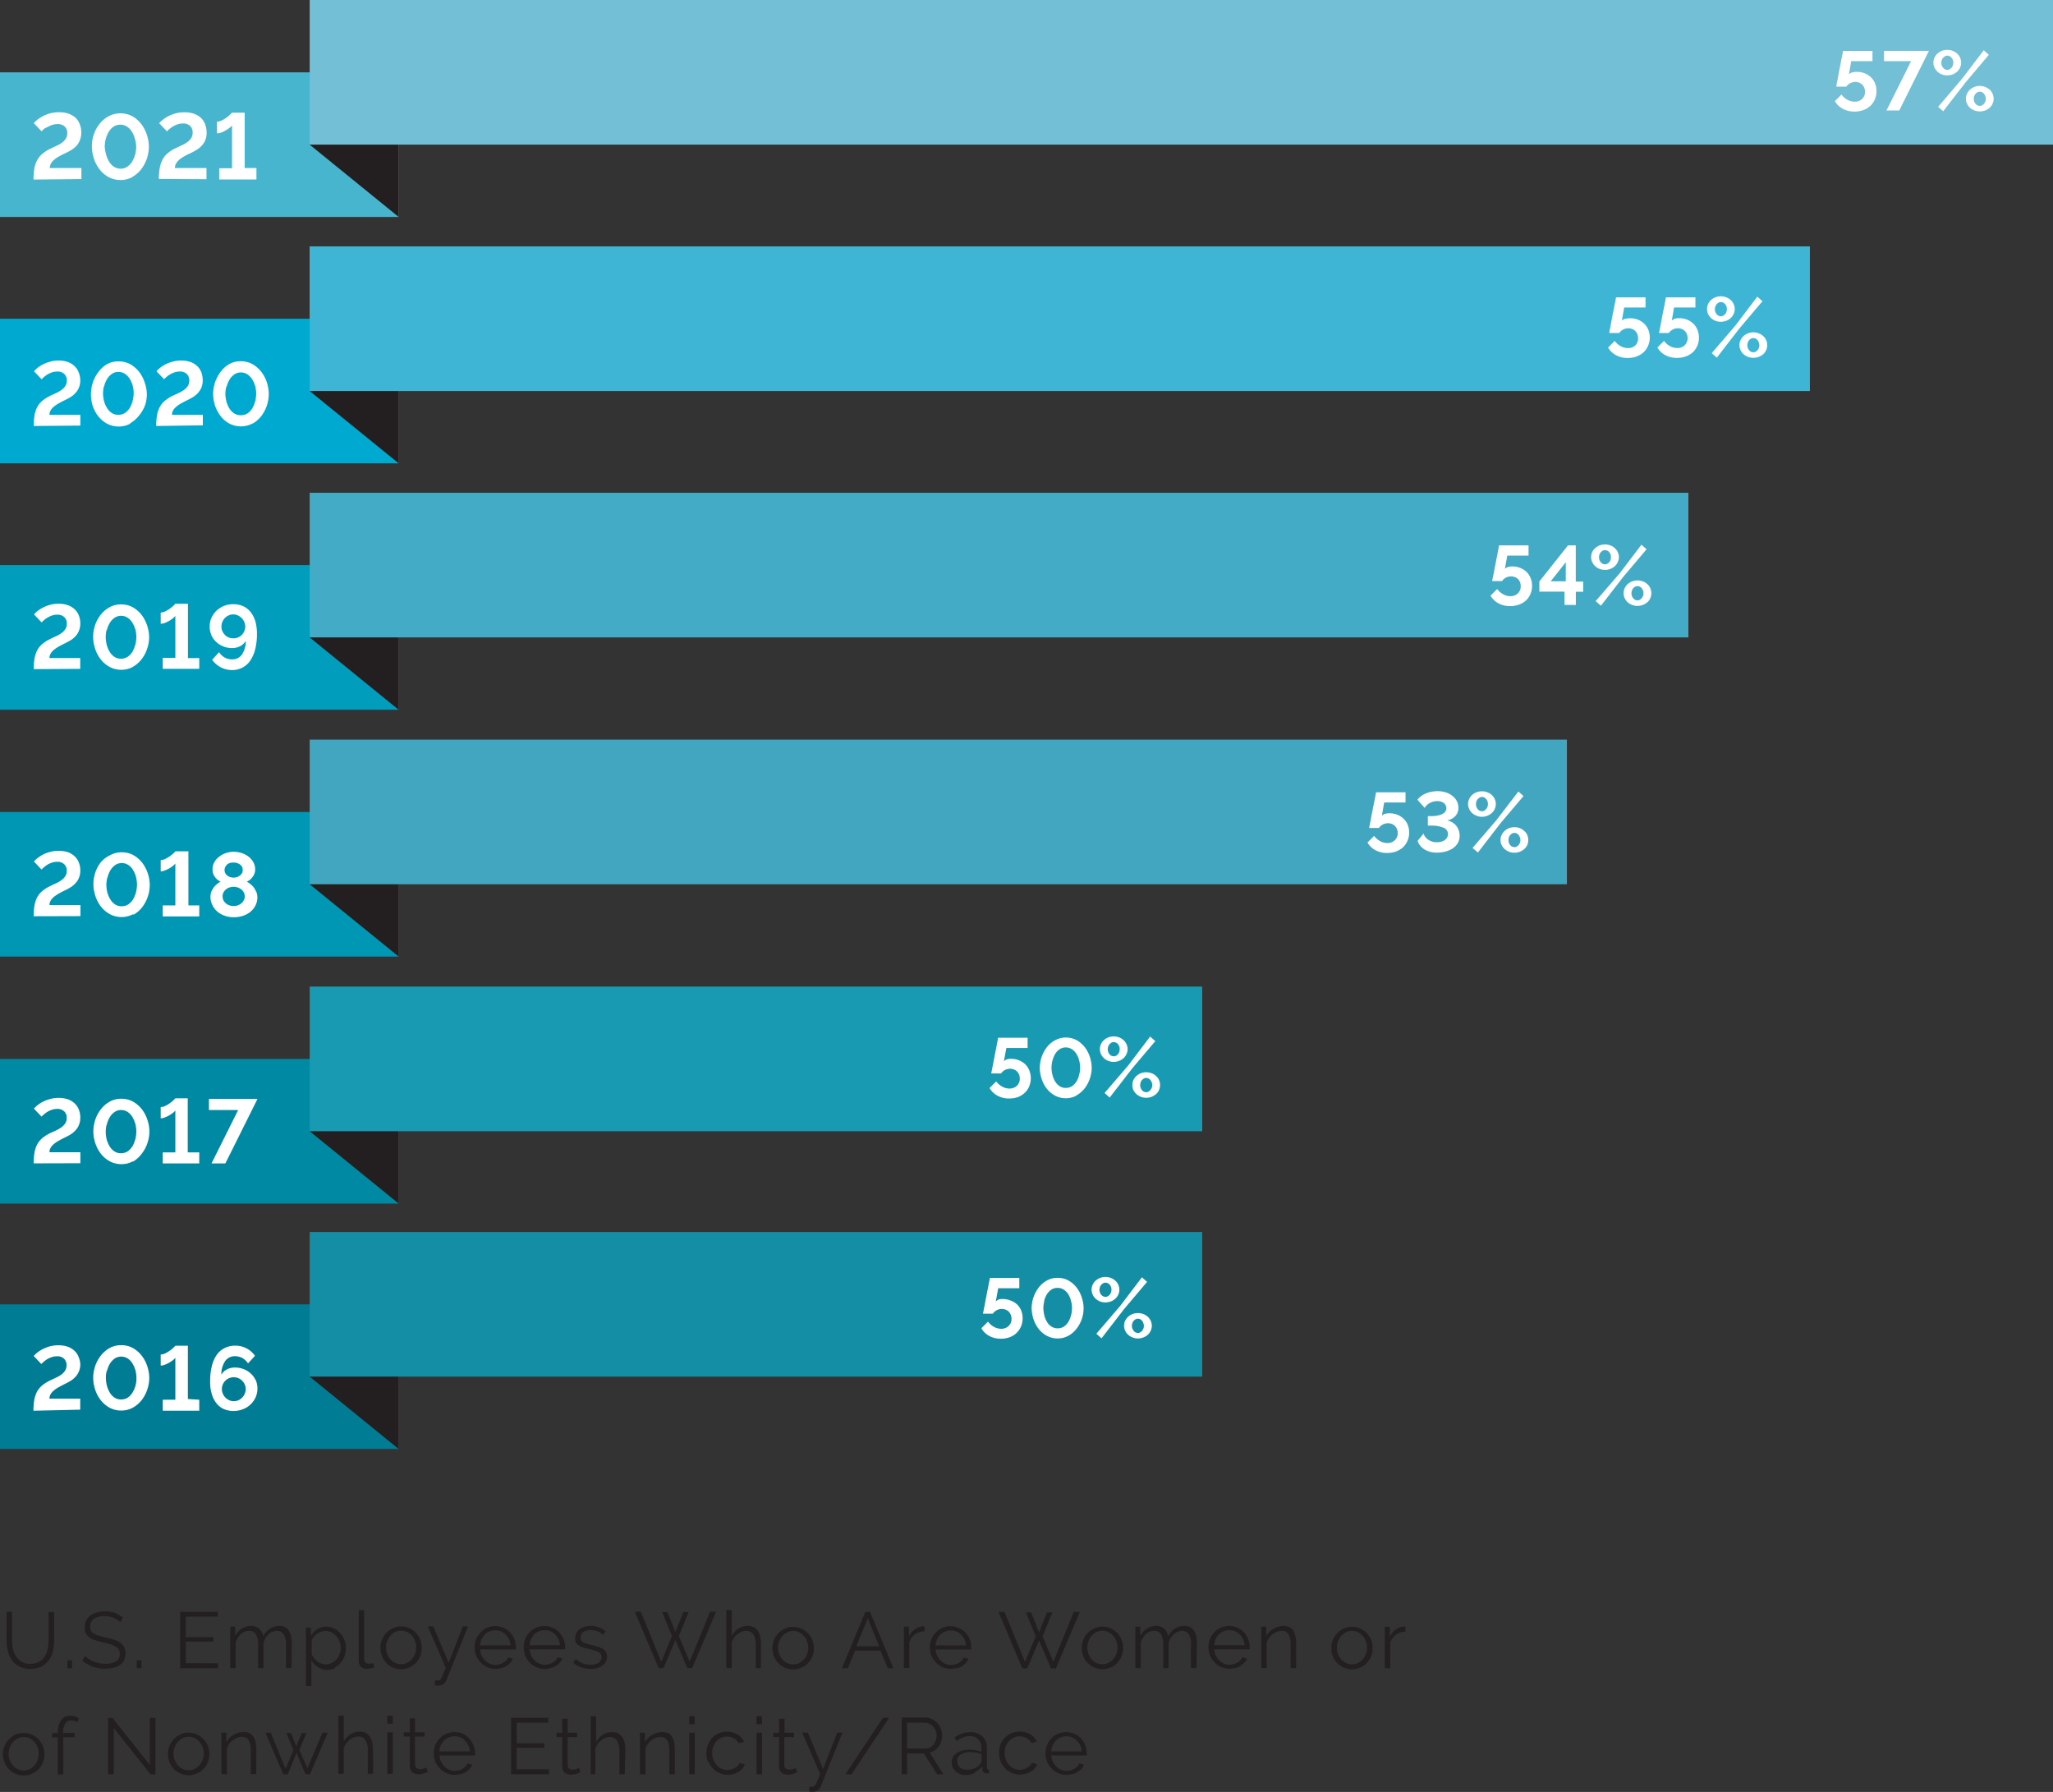 <svg id="Layer_1" data-name="Layer 1" xmlns="http://www.w3.org/2000/svg" width="309.91" height="270.48" viewBox="0 0 309.91 270.48">
  <rect x="0" y="0" width="309.91" height="270.48" fill="#333333" stroke="none"/>
  <title>workplaces-progress-rev-3</title>
  <path d="M169.82,277.22a2.48,2.48,0,0,1,.22-.91,2.29,2.29,0,0,1,.49-.72,2.15,2.15,0,0,1,.71-.47,2.32,2.32,0,0,1,.87-.17,2.27,2.27,0,0,1,.86.17,2.21,2.21,0,0,1,.7.47,2.43,2.43,0,0,1,.51.71,2.49,2.49,0,0,1,.23.92Zm3.16,3.46a2.78,2.78,0,0,0,.77-.32,3,3,0,0,0,.61-.49,2,2,0,0,0,.41-.63l-.71-.2a1.42,1.42,0,0,1-.31.47,2.18,2.18,0,0,1-.45.35,2.53,2.53,0,0,1-.56.23,2.47,2.47,0,0,1-.6.08,2.19,2.19,0,0,1-.85-.17,2.36,2.36,0,0,1-.72-.49,2.44,2.44,0,0,1-.51-.74,2.55,2.55,0,0,1-.23-.93h5.35a.38.38,0,0,0,0-.13v-.19a3.34,3.34,0,0,0-.86-2.24,3.13,3.13,0,0,0-3.48-.71,3.11,3.11,0,0,0-1,.7,3.18,3.18,0,0,0-.65,1,3.22,3.22,0,0,0-.23,1.24,3.28,3.28,0,0,0,.23,1.26,3.38,3.38,0,0,0,.65,1,3,3,0,0,0,2.25,1,3.15,3.15,0,0,0,.87-.12m-10.78-1.89a3.41,3.41,0,0,0,.66,1,3,3,0,0,0,1,.71,3.12,3.12,0,0,0,1.26.26,3.08,3.08,0,0,0,.86-.12,2.72,2.72,0,0,0,.76-.32,3.14,3.14,0,0,0,.59-.49,1.92,1.92,0,0,0,.38-.62l-.8-.24a1.19,1.19,0,0,1-.25.41,2.48,2.48,0,0,1-.43.34,2.06,2.06,0,0,1-.55.23,2,2,0,0,1-.59.09,2.07,2.07,0,0,1-.89-.2,2.35,2.35,0,0,1-.72-.54,2.54,2.54,0,0,1-.49-.81,2.77,2.77,0,0,1-.18-1,2.64,2.64,0,0,1,.17-1,2.49,2.49,0,0,1,.48-.79,2.22,2.22,0,0,1,.72-.52,2.18,2.18,0,0,1,1.94.08,1.84,1.84,0,0,1,.74.75l.79-.26a2.57,2.57,0,0,0-1-1.08,2.91,2.91,0,0,0-1.55-.4,3.1,3.1,0,0,0-1.27.25,2.94,2.94,0,0,0-1,.69,3,3,0,0,0-.64,1,3.3,3.3,0,0,0-.23,1.25,3.48,3.48,0,0,0,.23,1.26m-5.64,1.27a1.43,1.43,0,0,1-.48-.29,1.4,1.4,0,0,1-.31-.44,1.24,1.24,0,0,1-.11-.54,1.1,1.1,0,0,1,.54-1,2.46,2.46,0,0,1,1.4-.36,4.41,4.41,0,0,1,.89.09,4,4,0,0,1,.85.24v1a.68.68,0,0,1-.05.23.76.76,0,0,1-.17.24,1.88,1.88,0,0,1-.81.63,2.78,2.78,0,0,1-1.17.24,1.43,1.43,0,0,1-.58-.11m1.8.44a2.81,2.81,0,0,0,1.09-.87l0,.49a.6.6,0,0,0,.19.44.71.71,0,0,0,.48.15l.32,0V280c-.2,0-.3-.12-.3-.34V276.8a2.42,2.42,0,0,0-.68-1.82,2.5,2.5,0,0,0-1.84-.66,4.27,4.27,0,0,0-2.36.81l.29.54a5.13,5.13,0,0,1,1-.55,2.75,2.75,0,0,1,1-.19,1.71,1.71,0,0,1,1.29.48,1.85,1.85,0,0,1,.47,1.32v.56a4.86,4.86,0,0,0-.88-.24,6.35,6.35,0,0,0-1-.08,3.51,3.51,0,0,0-1.05.14,2.55,2.55,0,0,0-.83.39,1.72,1.72,0,0,0-.54.6,1.49,1.49,0,0,0-.19.75,1.91,1.91,0,0,0,.15.76,1.84,1.84,0,0,0,.44.62,2.06,2.06,0,0,0,.66.42,2.21,2.21,0,0,0,.82.15,3.3,3.3,0,0,0,1.41-.3m-10.2-7.6h2.71a1.4,1.4,0,0,1,.66.16,1.65,1.65,0,0,1,.56.42,2.07,2.07,0,0,1,.37.61,2.11,2.11,0,0,1,.14.74,2.19,2.19,0,0,1-.12.73,2.25,2.25,0,0,1-.34.63,1.69,1.69,0,0,1-.52.44,1.55,1.55,0,0,1-.68.16h-2.78Zm0,7.78v-3.15h2.52l2,3.15h.95l-2.09-3.29a2.08,2.08,0,0,0,.78-.32,2.32,2.32,0,0,0,.59-.58,2.49,2.49,0,0,0,.39-.76,3,3,0,0,0,.14-.9,2.74,2.74,0,0,0-.19-1,2.79,2.79,0,0,0-.52-.86,2.83,2.83,0,0,0-.8-.61,2.17,2.17,0,0,0-1-.23h-3.6v8.52Zm-3.65-8.52-5.67,8.52h.93l5.66-8.52ZM133.3,283.32l.26,0h.23a1.24,1.24,0,0,0,.84-.26,1.4,1.4,0,0,0,.43-.6l3.24-8.07h-.78l-2.14,5.5-2.32-5.5h-.84l2.72,6.26c-.18.43-.32.77-.42,1a5,5,0,0,1-.27.59.63.63,0,0,1-.25.26.8.8,0,0,1-.34.06h-.36Zm-2.08-3.6a3.52,3.52,0,0,1-.33.16,1.66,1.66,0,0,1-.61.11.8.8,0,0,1-.51-.16.66.66,0,0,1-.25-.51v-4.25H131v-.65h-1.44v-2.11h-.82v2.11h-.86v.65h.86v4.48a1.29,1.29,0,0,0,.11.53,1.06,1.06,0,0,0,.29.37,1.22,1.22,0,0,0,.42.23,2.08,2.08,0,0,0,.5.07,2.44,2.44,0,0,0,.48-.05,3,3,0,0,0,.41-.11l.32-.12.21-.09Zm-5.06-7.8h-.82v1.2h.82Zm0,2.5h-.82v6.26h.82Zm-8.08,4.37a3.2,3.2,0,0,0,.65,1,3,3,0,0,0,1,.71,3.05,3.05,0,0,0,1.26.26,3.13,3.13,0,0,0,.86-.12,2.78,2.78,0,0,0,.75-.32,2.91,2.91,0,0,0,.6-.49,2.35,2.35,0,0,0,.38-.62l-.8-.24a1.23,1.23,0,0,1-.26.41,2.14,2.14,0,0,1-1,.57,2,2,0,0,1-1.48-.11,2.28,2.28,0,0,1-.73-.54,2.74,2.74,0,0,1-.49-.81,2.77,2.77,0,0,1-.18-1,2.64,2.64,0,0,1,.18-1,2.18,2.18,0,0,1,.48-.79,2.22,2.22,0,0,1,.72-.52,2,2,0,0,1,.89-.19,2.11,2.11,0,0,1,1,.27,1.91,1.91,0,0,1,.74.75l.79-.26a2.6,2.6,0,0,0-1-1.08,2.87,2.87,0,0,0-1.54-.4,3,3,0,0,0-2.91,2,3.51,3.51,0,0,0-.23,1.25,3.29,3.29,0,0,0,.24,1.26M116,271.92h-.82v1.2H116Zm0,2.5h-.82v6.26H116Zm-3,2.6a5.55,5.55,0,0,0-.1-1.12,2.25,2.25,0,0,0-.31-.85,1.48,1.48,0,0,0-.57-.54,1.84,1.84,0,0,0-.88-.19,3,3,0,0,0-1.55.42,2.84,2.84,0,0,0-1.1,1.1v-1.42h-.75v6.26h.82v-3.83a2.19,2.19,0,0,1,.35-.72,2.94,2.94,0,0,1,.54-.57,2.59,2.59,0,0,1,.67-.37,2,2,0,0,1,.72-.13,1.13,1.13,0,0,1,1,.5,3.07,3.07,0,0,1,.33,1.62v3.5H113Zm-7.48,0a5.35,5.35,0,0,0-.1-1.1,2.53,2.53,0,0,0-.35-.85,1.81,1.81,0,0,0-.61-.56,2,2,0,0,0-.92-.19,2.65,2.65,0,0,0-1.42.4,3,3,0,0,0-1,1.12v-3.92h-.81v8.76H101v-3.83a2.88,2.88,0,0,1,.33-.71,2.57,2.57,0,0,1,.53-.56,2.46,2.46,0,0,1,.64-.38,1.89,1.89,0,0,1,.69-.14,1.22,1.22,0,0,1,1.07.53,2.75,2.75,0,0,1,.37,1.59v3.5h.81Zm-7,2.7-.33.16a1.67,1.67,0,0,1-.62.11.84.84,0,0,1-.51-.16.66.66,0,0,1-.24-.51v-4.25h1.44v-.65H96.81v-2.11H96v2.11h-.86v.65H96v4.48a1.29,1.29,0,0,0,.11.53,1.06,1.06,0,0,0,.29.37,1.22,1.22,0,0,0,.42.23,2.08,2.08,0,0,0,.5.07,2.44,2.44,0,0,0,.48-.05,3.44,3.44,0,0,0,.41-.11l.32-.12.21-.09Zm-9.39.21v-3.25h4.16V276H89.12V272.9h4.77v-.74H88.28v8.52H94v-.75Zm-11.67-2.71a3,3,0,0,1,.22-.91,2.32,2.32,0,0,1,.5-.72,2.15,2.15,0,0,1,.71-.47,2.27,2.27,0,0,1,.86-.17,2.24,2.24,0,0,1,.86.17,2.15,2.15,0,0,1,.71.47,2.59,2.59,0,0,1,.5.71,2.5,2.5,0,0,1,.24.92Zm3.17,3.46a2.78,2.78,0,0,0,.77-.32,3.28,3.28,0,0,0,.61-.49,2.14,2.14,0,0,0,.41-.63l-.71-.2a1.6,1.6,0,0,1-.31.47,2.24,2.24,0,0,1-.46.35,2.29,2.29,0,0,1-1.15.31,2.27,2.27,0,0,1-.86-.17,2.31,2.31,0,0,1-.71-.49,2.44,2.44,0,0,1-.51-.74,2.77,2.77,0,0,1-.24-.93h5.36s0-.06,0-.13v-.19a3.31,3.31,0,0,0-.23-1.22A3.2,3.2,0,0,0,81,274.57a3.28,3.28,0,0,0-2.51,0,3.35,3.35,0,0,0-1,.7,3.15,3.15,0,0,0-.64,1,3.22,3.22,0,0,0-.24,1.24,3.29,3.29,0,0,0,.24,1.26,3.2,3.2,0,0,0,.65,1,3,3,0,0,0,2.24,1,3.17,3.17,0,0,0,.88-.12m-5.14-1a3.52,3.52,0,0,1-.33.16,1.66,1.66,0,0,1-.61.11.8.8,0,0,1-.51-.16.66.66,0,0,1-.25-.51v-4.25h1.44v-.65H73.78v-2.11H73v2.11H72.1v.65H73v4.48a1.29,1.29,0,0,0,.11.53,1.06,1.06,0,0,0,.29.37,1.22,1.22,0,0,0,.42.23,2.08,2.08,0,0,0,.5.07,2.44,2.44,0,0,0,.48-.05,3,3,0,0,0,.41-.11l.32-.12.21-.09Zm-5.06-7.8H69.6v1.2h.82Zm0,2.5H69.6v6.26h.82Zm-3,2.6a5.35,5.35,0,0,0-.1-1.1,2.53,2.53,0,0,0-.35-.85,1.81,1.81,0,0,0-.61-.56,2,2,0,0,0-.92-.19,2.65,2.65,0,0,0-1.42.4,3,3,0,0,0-1,1.12v-3.92h-.81v8.76h.81v-3.83a2.88,2.88,0,0,1,.33-.71,2.57,2.57,0,0,1,.53-.56,2.46,2.46,0,0,1,.64-.38,1.89,1.89,0,0,1,.69-.14,1.22,1.22,0,0,1,1.07.53,2.75,2.75,0,0,1,.37,1.59v3.5h.81Zm-9.88,2.82L56.31,277l1.07-2.54h-.7l-.82,2-.81-2h-.69L55.43,277l-1.19,2.86L52,274.42h-.79l2.69,6.26h.67l1.33-3.2,1.35,3.2h.67l2.69-6.26h-.81ZM49.82,277a6.39,6.39,0,0,0-.1-1.12,2.43,2.43,0,0,0-.31-.85,1.51,1.51,0,0,0-.58-.54,1.8,1.8,0,0,0-.87-.19,3,3,0,0,0-1.56.42,3,3,0,0,0-1.1,1.1v-1.42h-.74v6.26h.82v-3.83a2.16,2.16,0,0,1,.34-.72,3,3,0,0,1,.55-.57,2.44,2.44,0,0,1,.67-.37,2,2,0,0,1,.72-.13,1.14,1.14,0,0,1,1,.5,3.07,3.07,0,0,1,.33,1.62v3.5h.82Zm-12.3-.43a2.49,2.49,0,0,1,1.21-1.36,2,2,0,0,1,.88-.19,2.05,2.05,0,0,1,.88.19,2.72,2.72,0,0,1,.72.54,2.57,2.57,0,0,1,.5.81,2.67,2.67,0,0,1,.18,1,2.59,2.59,0,0,1-.68,1.78,2.35,2.35,0,0,1-.72.54,2.06,2.06,0,0,1-1.77,0,2.17,2.17,0,0,1-.72-.53,2.74,2.74,0,0,1-.48-.79,2.63,2.63,0,0,1-.18-1,2.72,2.72,0,0,1,.18-1m3.34,4a3,3,0,0,0,1-.7,3.27,3.27,0,0,0,.65-1,3.39,3.39,0,0,0,.22-1.23,3.27,3.27,0,0,0-.23-1.25,3.22,3.22,0,0,0-.65-1,3,3,0,0,0-1-.71,2.87,2.87,0,0,0-1.24-.26,2.84,2.84,0,0,0-1.24.26,3.16,3.16,0,0,0-1,.71,3.4,3.4,0,0,0-.65,1,3.47,3.47,0,0,0-.23,1.25,3.4,3.4,0,0,0,.23,1.23,3.08,3.08,0,0,0,.64,1,3.13,3.13,0,0,0,1,.7,3,3,0,0,0,1.25.26,3,3,0,0,0,1.25-.26m-7,.14h.73v-8.51h-.84v7.08l-5.64-7.09h-.65v8.52h.84v-7Zm-13.18,0v-5.61H22.4v-.65H20.67v-.19A2.26,2.26,0,0,1,21,273a1,1,0,0,1,.88-.45,1.67,1.67,0,0,1,.49.08,1,1,0,0,1,.42.2l.25-.59a2.39,2.39,0,0,0-.6-.29,2.46,2.46,0,0,0-.72-.1,1.56,1.56,0,0,0-1.34.65,3,3,0,0,0-.5,1.81v.16H19v.65h.86v5.61Zm-8.06-4.09a2.49,2.49,0,0,1,1.21-1.36,2,2,0,0,1,.87-.19,2.06,2.06,0,0,1,.89.19,2.72,2.72,0,0,1,.72.54,2.54,2.54,0,0,1,.49.81,2.67,2.67,0,0,1,.18,1,2.64,2.64,0,0,1-.67,1.78,2.35,2.35,0,0,1-.72.54,2.06,2.06,0,0,1-1.77,0,2.17,2.17,0,0,1-.72-.53,2.74,2.74,0,0,1-.48-.79,2.63,2.63,0,0,1-.18-1,2.72,2.72,0,0,1,.18-1m3.34,4a3,3,0,0,0,1-.7,3.08,3.08,0,0,0,.64-1,3.2,3.2,0,0,0,.23-1.23,3.47,3.47,0,0,0-.23-1.25,3.22,3.22,0,0,0-.65-1,3.16,3.16,0,0,0-1-.71,2.89,2.89,0,0,0-1.25-.26,2.8,2.8,0,0,0-1.23.26,3.16,3.16,0,0,0-1,.71,3.22,3.22,0,0,0-.65,1,3.47,3.47,0,0,0-.23,1.25,3.2,3.2,0,0,0,.23,1.23,3.08,3.08,0,0,0,.64,1,3,3,0,0,0,1,.7,3,3,0,0,0,1.24.26,3.05,3.05,0,0,0,1.26-.26" transform="translate(-11.13 -12.87)" fill="#231f20"/>
  <path d="M223.29,258.4h-.16a2.11,2.11,0,0,0-1.26.41,2.79,2.79,0,0,0-.93,1.12v-1.5h-.77v6.26H221v-3.89a2.3,2.3,0,0,1,.87-1.19,2.57,2.57,0,0,1,1.44-.46Zm-10.17,2.19a2.57,2.57,0,0,1,.5-.81,2.3,2.3,0,0,1,.72-.55,2,2,0,0,1,.87-.19,2,2,0,0,1,.88.19,2.61,2.61,0,0,1,.73.54,2.54,2.54,0,0,1,.49.81,2.67,2.67,0,0,1,.18,1,2.64,2.64,0,0,1-.67,1.78,2.28,2.28,0,0,1-.73.54,2,2,0,0,1-.88.2,2.06,2.06,0,0,1-.88-.2,2,2,0,0,1-.72-.53,2.77,2.77,0,0,1-.49-.79,2.63,2.63,0,0,1-.18-1,2.72,2.72,0,0,1,.18-1m3.35,4a3.13,3.13,0,0,0,1-.7,3.08,3.08,0,0,0,.64-1,3.4,3.4,0,0,0,.23-1.23,3.47,3.47,0,0,0-.23-1.25,3.4,3.4,0,0,0-.65-1,3.2,3.2,0,0,0-1-.71,2.84,2.84,0,0,0-1.24-.26,2.77,2.77,0,0,0-1.23.26,3,3,0,0,0-1,.71,3.22,3.22,0,0,0-.65,1,3.27,3.27,0,0,0-.23,1.25,3.39,3.39,0,0,0,.22,1.23,3.27,3.27,0,0,0,.65,1,3.09,3.09,0,0,0,1,.7,3.16,3.16,0,0,0,2.51,0M206.79,261a5.55,5.55,0,0,0-.1-1.12,2.43,2.43,0,0,0-.31-.85,1.51,1.51,0,0,0-.58-.54,1.8,1.8,0,0,0-.87-.19,3,3,0,0,0-1.56.42,2.88,2.88,0,0,0-1.09,1.1v-1.42h-.75v6.26h.82v-3.83a2.19,2.19,0,0,1,.35-.72,2.94,2.94,0,0,1,.54-.57,2.59,2.59,0,0,1,.67-.37,2,2,0,0,1,.72-.13,1.14,1.14,0,0,1,1,.5,3.07,3.07,0,0,1,.33,1.62v3.5h.82Zm-12.37.2a2.48,2.48,0,0,1,.22-.91,2.29,2.29,0,0,1,.49-.72,2.15,2.15,0,0,1,.71-.47,2.32,2.32,0,0,1,.87-.17,2.27,2.27,0,0,1,.86.17,2.21,2.21,0,0,1,.7.47,2.43,2.43,0,0,1,.51.71,2.49,2.49,0,0,1,.23.92Zm3.16,3.46a2.78,2.78,0,0,0,.77-.32,3,3,0,0,0,.61-.49,2,2,0,0,0,.41-.63l-.71-.2a1.42,1.42,0,0,1-.31.47,2.18,2.18,0,0,1-.45.35,2.53,2.53,0,0,1-.56.23,2.47,2.47,0,0,1-.6.08,2.19,2.19,0,0,1-.85-.17,2.36,2.36,0,0,1-.72-.49,2.44,2.44,0,0,1-.51-.74,2.55,2.55,0,0,1-.23-.93h5.35a.38.38,0,0,0,0-.13v-.19a3.34,3.34,0,0,0-.86-2.24,3.13,3.13,0,0,0-3.48-.71,3.11,3.11,0,0,0-1,.7,3.18,3.18,0,0,0-.65,1,3.22,3.22,0,0,0-.23,1.24,3.28,3.28,0,0,0,.23,1.26,3.38,3.38,0,0,0,.65,1,3,3,0,0,0,2.25,1,3.15,3.15,0,0,0,.87-.12M191.8,261a5.39,5.39,0,0,0-.1-1.11,2.57,2.57,0,0,0-.33-.86,1.51,1.51,0,0,0-.58-.54,1.93,1.93,0,0,0-.9-.19,2.66,2.66,0,0,0-2.41,1.6,2,2,0,0,0-.58-1.16,1.77,1.77,0,0,0-1.27-.44,2.5,2.5,0,0,0-1.38.4,3.05,3.05,0,0,0-1,1.12v-1.42h-.74v6.26h.82v-3.83a2.72,2.72,0,0,1,.79-1.3,1.84,1.84,0,0,1,1.26-.49,1.16,1.16,0,0,1,1,.5,3.05,3.05,0,0,1,.34,1.62v3.5h.81v-3.82a3,3,0,0,1,.31-.73,2.69,2.69,0,0,1,.48-.57,2,2,0,0,1,.59-.37,1.67,1.67,0,0,1,.67-.13,1.17,1.17,0,0,1,1,.52,2.93,2.93,0,0,1,.34,1.6v3.5h.82Zm-16.34-.43a2.49,2.49,0,0,1,1.21-1.36,2,2,0,0,1,.87-.19,2.06,2.06,0,0,1,.89.19,2.72,2.72,0,0,1,.72.54,2.54,2.54,0,0,1,.49.81,2.67,2.67,0,0,1,.18,1,2.64,2.64,0,0,1-.67,1.78,2.35,2.35,0,0,1-.72.54,2.06,2.06,0,0,1-1.77,0,2.17,2.17,0,0,1-.72-.53,2.74,2.74,0,0,1-.48-.79,2.63,2.63,0,0,1-.18-1,2.72,2.72,0,0,1,.18-1m3.34,4a3,3,0,0,0,1-.7,3.08,3.08,0,0,0,.64-1,3.2,3.2,0,0,0,.23-1.23,3.47,3.47,0,0,0-.23-1.25,3.22,3.22,0,0,0-.65-1,3.16,3.16,0,0,0-1-.71,2.89,2.89,0,0,0-1.25-.26,2.8,2.8,0,0,0-1.23.26,3.16,3.16,0,0,0-1,.71,3.22,3.22,0,0,0-.65,1,3.47,3.47,0,0,0-.23,1.25,3.2,3.2,0,0,0,.23,1.23,3.08,3.08,0,0,0,.64,1,3,3,0,0,0,1,.7,3,3,0,0,0,1.24.26,3.05,3.05,0,0,0,1.26-.26m-11.32-4.69-1.62,3.85-3.1-7.54h-.9l3.6,8.52h.73l1.8-4.22,1.79,4.22h.74l3.62-8.52h-.92l-3.08,7.54-1.63-3.85,1.49-3.63h-.81l-1.21,3-1.2-3H166Zm-15.11,1.37a2.7,2.7,0,0,1,.22-.91,2.29,2.29,0,0,1,.49-.72,2.19,2.19,0,0,1,.72-.47,2.24,2.24,0,0,1,2.43.47,2.59,2.59,0,0,1,.5.71,2.49,2.49,0,0,1,.23.92Zm3.17,3.46a2.72,2.72,0,0,0,.76-.32,3,3,0,0,0,.62-.49,2.1,2.1,0,0,0,.4-.63l-.7-.2a1.63,1.63,0,0,1-.32.47,1.94,1.94,0,0,1-.45.35,2.29,2.29,0,0,1-1.15.31,2.24,2.24,0,0,1-.86-.17,2.36,2.36,0,0,1-.72-.49,2.86,2.86,0,0,1-.51-.74,2.55,2.55,0,0,1-.23-.93h5.35a.38.38,0,0,0,0-.13v-.19a3.22,3.22,0,0,0-.86-2.24,3.13,3.13,0,0,0-3.48-.71,3.35,3.35,0,0,0-1,.7,3.18,3.18,0,0,0-.65,1,3.41,3.41,0,0,0-.23,1.24,3.48,3.48,0,0,0,.23,1.26,3.41,3.41,0,0,0,.66,1,3,3,0,0,0,1,.71,3,3,0,0,0,1.25.26,3.22,3.22,0,0,0,.88-.12m-4.84-6.28h-.16a2.15,2.15,0,0,0-1.26.41,2.79,2.79,0,0,0-.93,1.12v-1.5h-.77v6.26h.82v-3.89a2.23,2.23,0,0,1,.86-1.19,2.6,2.6,0,0,1,1.44-.46Zm-10.3,3,1.74-4.21,1.72,4.21Zm-2.17,3.33h.9l1.09-2.67h3.83l1.11,2.67H146l-3.54-8.52h-.7Zm-9.45-4.09a2.49,2.49,0,0,1,1.21-1.36,2,2,0,0,1,.87-.19,2.06,2.06,0,0,1,.89.19,2.72,2.72,0,0,1,.72.54,2.54,2.54,0,0,1,.49.81,2.67,2.67,0,0,1,.18,1,2.64,2.64,0,0,1-.67,1.78,2.35,2.35,0,0,1-.72.54,2.06,2.06,0,0,1-1.77,0,2.17,2.17,0,0,1-.72-.53,2.74,2.74,0,0,1-.48-.79,2.63,2.63,0,0,1-.18-1,2.72,2.72,0,0,1,.18-1m3.34,4a3,3,0,0,0,1-.7,3.08,3.08,0,0,0,.64-1,3.2,3.2,0,0,0,.23-1.23,3.47,3.47,0,0,0-.23-1.25,3.22,3.22,0,0,0-.65-1,3.16,3.16,0,0,0-1-.71,2.89,2.89,0,0,0-1.25-.26,2.8,2.8,0,0,0-1.23.26,3.16,3.16,0,0,0-1,.71,3.22,3.22,0,0,0-.65,1,3.47,3.47,0,0,0-.23,1.25,3.2,3.2,0,0,0,.23,1.23,3.08,3.08,0,0,0,.64,1,3,3,0,0,0,1,.7,3,3,0,0,0,1.24.26,3.05,3.05,0,0,0,1.26-.26M126,261a5.32,5.32,0,0,0-.11-1.1,2.34,2.34,0,0,0-.35-.85,1.72,1.72,0,0,0-.61-.56,1.94,1.94,0,0,0-.91-.19,2.69,2.69,0,0,0-1.43.4,2.92,2.92,0,0,0-1,1.12v-3.92h-.82v8.76h.82v-3.83a2.3,2.3,0,0,1,.33-.71,2.53,2.53,0,0,1,.52-.56,2.64,2.64,0,0,1,.64-.38,1.89,1.89,0,0,1,.69-.14,1.24,1.24,0,0,1,1.08.53,2.83,2.83,0,0,1,.36,1.59v3.5H126Zm-13.43-1.17-1.62,3.85-3.09-7.54h-.9l3.6,8.52h.73l1.8-4.22,1.79,4.22h.74l3.61-8.52h-.91l-3.08,7.54-1.64-3.85,1.49-3.63h-.8l-1.21,3-1.2-3h-.8Zm-10.46,4.44a1.62,1.62,0,0,0,.66-1.37,1.3,1.3,0,0,0-.16-.67,1.37,1.37,0,0,0-.46-.47,3.39,3.39,0,0,0-.76-.33c-.31-.1-.66-.19-1.06-.29s-.52-.13-.71-.19a2.07,2.07,0,0,1-.49-.2.7.7,0,0,1-.27-.27.8.8,0,0,1-.09-.41,1.08,1.08,0,0,1,.12-.52,1.06,1.06,0,0,1,.33-.37,1.69,1.69,0,0,1,.49-.21,2.77,2.77,0,0,1,.6-.06,3.08,3.08,0,0,1,1,.18,2.17,2.17,0,0,1,.84.54l.4-.48a2.61,2.61,0,0,0-.95-.62,3.43,3.43,0,0,0-1.31-.23,3.26,3.26,0,0,0-.9.12,2.16,2.16,0,0,0-.75.35,1.68,1.68,0,0,0-.5.59,1.72,1.72,0,0,0-.19.83,1.27,1.27,0,0,0,.13.62,1.06,1.06,0,0,0,.38.41,2.25,2.25,0,0,0,.66.3q.39.13.93.27c.31.07.59.14.82.21a2.59,2.59,0,0,1,.59.23,1,1,0,0,1,.36.31.74.74,0,0,1,.12.44,1,1,0,0,1-.45.87,2.17,2.17,0,0,1-1.21.3,3.2,3.2,0,0,1-1.17-.21,4.2,4.2,0,0,1-1.07-.65l-.38.55a3.58,3.58,0,0,0,1.2.7,4.38,4.38,0,0,0,1.43.24,2.83,2.83,0,0,0,1.78-.51m-11-3.07a2.7,2.7,0,0,1,.22-.91,2.48,2.48,0,0,1,.49-.72,2.3,2.3,0,0,1,.72-.47,2.27,2.27,0,0,1,.86-.17,2.23,2.23,0,0,1,1.57.64,2.59,2.59,0,0,1,.5.71,2.71,2.71,0,0,1,.24.92Zm3.17,3.46a2.91,2.91,0,0,0,.77-.32,3.28,3.28,0,0,0,.61-.49,2.35,2.35,0,0,0,.41-.63l-.71-.2a1.6,1.6,0,0,1-.31.47,2.24,2.24,0,0,1-.46.35,2.29,2.29,0,0,1-1.15.31,2.24,2.24,0,0,1-.86-.17,2.2,2.2,0,0,1-.71-.49,2.44,2.44,0,0,1-.51-.74,2.55,2.55,0,0,1-.24-.93h5.35a.31.31,0,0,0,0-.13v-.19a3.31,3.31,0,0,0-.23-1.22,3.15,3.15,0,0,0-.64-1,3,3,0,0,0-1-.71,3,3,0,0,0-1.25-.25,3.07,3.07,0,0,0-1.25.25,3.14,3.14,0,0,0-1.64,1.72,3.41,3.41,0,0,0-.23,1.24,3.48,3.48,0,0,0,.23,1.26,3.41,3.41,0,0,0,.66,1,3,3,0,0,0,2.24,1,3.17,3.17,0,0,0,.88-.12M83.6,261.22a2.48,2.48,0,0,1,.22-.91,2.29,2.29,0,0,1,.49-.72,2.15,2.15,0,0,1,.71-.47,2.32,2.32,0,0,1,.87-.17,2.27,2.27,0,0,1,.86.17,2.21,2.21,0,0,1,.7.47,2.43,2.43,0,0,1,.51.71,2.49,2.49,0,0,1,.23.92Zm3.16,3.46a2.78,2.78,0,0,0,.77-.32,3,3,0,0,0,.61-.49,2,2,0,0,0,.41-.63l-.71-.2a1.42,1.42,0,0,1-.31.47,2.18,2.18,0,0,1-.45.35,2.53,2.53,0,0,1-.56.23,2.47,2.47,0,0,1-.6.08,2.19,2.19,0,0,1-.85-.17,2.36,2.36,0,0,1-.72-.49,2.44,2.44,0,0,1-.51-.74,2.55,2.55,0,0,1-.23-.93H89a.38.38,0,0,0,0-.13v-.19a3.34,3.34,0,0,0-.86-2.24,3.13,3.13,0,0,0-3.48-.71,3.11,3.11,0,0,0-1,.7,3.18,3.18,0,0,0-.65,1,3.22,3.22,0,0,0-.23,1.24,3.28,3.28,0,0,0,.23,1.26,3.38,3.38,0,0,0,.65,1,3,3,0,0,0,2.25,1,3.15,3.15,0,0,0,.87-.12m-10,2.64.26,0h.23a1.24,1.24,0,0,0,.84-.26,1.4,1.4,0,0,0,.43-.6l3.24-8.07H81l-2.14,5.5-2.32-5.5H75.7l2.72,6.26c-.18.43-.32.77-.42,1a5,5,0,0,1-.27.59.63.63,0,0,1-.25.26.8.8,0,0,1-.34.06h-.36Zm-7.19-6.73a2.74,2.74,0,0,1,.49-.81,2.56,2.56,0,0,1,.72-.55,2.05,2.05,0,0,1,.88-.19,2,2,0,0,1,.88.19,2.61,2.61,0,0,1,.73.54,2.54,2.54,0,0,1,.49.81,2.67,2.67,0,0,1,.18,1,2.64,2.64,0,0,1-.67,1.78,2.28,2.28,0,0,1-.73.54,2,2,0,0,1-1.76,0,2,2,0,0,1-.72-.53,2.56,2.56,0,0,1-.49-.79,2.63,2.63,0,0,1-.18-1,2.72,2.72,0,0,1,.18-1m3.34,4a3.18,3.18,0,0,0,1-.7,3.24,3.24,0,0,0,.64-1,3.4,3.4,0,0,0,.23-1.23,3.27,3.27,0,0,0-.24-1.25,3.12,3.12,0,0,0-1.63-1.74,3.09,3.09,0,0,0-2.48,0,3.12,3.12,0,0,0-1,.71,3.06,3.06,0,0,0-.65,1,3.27,3.27,0,0,0-.24,1.25,3.4,3.4,0,0,0,.23,1.23,3.06,3.06,0,0,0,1.62,1.74,3.13,3.13,0,0,0,2.5,0m-7.62-1a1.21,1.21,0,0,0,.32.89,1.23,1.23,0,0,0,.89.32,3.25,3.25,0,0,0,.57-.06,2.35,2.35,0,0,0,.56-.16l-.15-.66-.33.1-.31,0a.7.7,0,0,1-.54-.19.77.77,0,0,1-.2-.55v-7.34h-.81Zm-5.63.42a2.4,2.4,0,0,1-.61-.33,3,3,0,0,1-.5-.5,2.82,2.82,0,0,1-.37-.63v-1.92a1.47,1.47,0,0,1,.26-.59,2.16,2.16,0,0,1,.51-.49,2.94,2.94,0,0,1,.63-.34,2,2,0,0,1,1.57.08,2.38,2.38,0,0,1,.74.55,2.7,2.7,0,0,1,.67,1.77,2.92,2.92,0,0,1-.15.93,2.85,2.85,0,0,1-.45.8,2.18,2.18,0,0,1-.71.57,2,2,0,0,1-.92.22,1.93,1.93,0,0,1-.67-.12m2,.58a2.92,2.92,0,0,0,.9-.7,3.29,3.29,0,0,0,.58-1,3.88,3.88,0,0,0,.2-1.24,3.42,3.42,0,0,0-.22-1.22,3.26,3.26,0,0,0-.62-1,3,3,0,0,0-.93-.72,2.63,2.63,0,0,0-1.19-.27,2.55,2.55,0,0,0-1.33.36,3.06,3.06,0,0,0-1,1v-1.22h-.73v8.81h.81v-3.85a3.15,3.15,0,0,0,1,1,2.48,2.48,0,0,0,1.4.41,2.59,2.59,0,0,0,1.15-.26M55.18,261a5.39,5.39,0,0,0-.1-1.11,2.8,2.8,0,0,0-.32-.86,1.61,1.61,0,0,0-.59-.54,1.9,1.9,0,0,0-.9-.19,2.66,2.66,0,0,0-2.41,1.6,1.9,1.9,0,0,0-.58-1.16,1.77,1.77,0,0,0-1.27-.44,2.5,2.5,0,0,0-1.38.4,3,3,0,0,0-1,1.12v-1.42h-.75v6.26h.82v-3.83a2.72,2.72,0,0,1,.79-1.3,1.84,1.84,0,0,1,1.26-.49,1.16,1.16,0,0,1,1,.5,3.05,3.05,0,0,1,.34,1.62v3.5h.81v-3.82a3,3,0,0,1,.32-.73,2.38,2.38,0,0,1,.47-.57,2.16,2.16,0,0,1,.59-.37,1.72,1.72,0,0,1,.68-.13,1.17,1.17,0,0,1,1,.52,2.92,2.92,0,0,1,.35,1.6v3.5h.81Zm-16,2.91v-3.25h4.17V260H39.17V256.9H44v-.74H38.33v8.52h5.73v-.75Zm-6.7-.43h-.71v1.18h.71Zm-2.8-6.42a4.25,4.25,0,0,0-1.21-.73A4.2,4.2,0,0,0,27,256.1a4.31,4.31,0,0,0-1.23.16,2.87,2.87,0,0,0-1,.47,2.11,2.11,0,0,0-.63.76,2.38,2.38,0,0,0-.22,1.05,2,2,0,0,0,.17.87,1.62,1.62,0,0,0,.53.61,2.93,2.93,0,0,0,.85.42c.33.11.73.22,1.17.32s.8.2,1.12.29a3.56,3.56,0,0,1,.8.34,1.48,1.48,0,0,1,.49.47,1.26,1.26,0,0,1,.16.67,1.24,1.24,0,0,1-.57,1.11A3,3,0,0,1,27,264a4.59,4.59,0,0,1-.93-.09,4.32,4.32,0,0,1-.84-.25,4,4,0,0,1-.71-.38,3.07,3.07,0,0,1-.54-.45l-.42.68A5.05,5.05,0,0,0,27,264.75a5.2,5.2,0,0,0,1.23-.14,2.73,2.73,0,0,0,1-.43,2,2,0,0,0,.63-.72,2.39,2.39,0,0,0,0-2,2,2,0,0,0-.59-.65,3.66,3.66,0,0,0-.93-.45,10.94,10.94,0,0,0-1.23-.32c-.41-.09-.76-.18-1.06-.27a3,3,0,0,1-.74-.31,1.18,1.18,0,0,1-.43-.43,1.28,1.28,0,0,1-.14-.63,1.43,1.43,0,0,1,.52-1.15,2.52,2.52,0,0,1,1.64-.43,3.45,3.45,0,0,1,1.37.25,2.64,2.64,0,0,1,1,.66ZM22,263.5h-.7v1.18H22Zm-7.62.18a2.36,2.36,0,0,1-.84-.79,3.43,3.43,0,0,1-.45-1.13,6.26,6.26,0,0,1-.13-1.31v-4.29h-.83v4.29a7,7,0,0,0,.18,1.59,3.9,3.9,0,0,0,.6,1.36,3.08,3.08,0,0,0,1.11,1,3.62,3.62,0,0,0,1.7.37,3.64,3.64,0,0,0,1.66-.35,3,3,0,0,0,1.11-.94,3.77,3.77,0,0,0,.62-1.36,6.7,6.7,0,0,0,.19-1.64v-4.29h-.84v4.29a7,7,0,0,1-.12,1.29,3.23,3.23,0,0,1-.45,1.13,2.34,2.34,0,0,1-.85.8,2.58,2.58,0,0,1-1.34.31,2.68,2.68,0,0,1-1.32-.3" transform="translate(-11.13 -12.87)" fill="#231f20"/>
  <rect y="159.84" width="60.17" height="21.83" fill="#0089a3"/>
  <polygon points="60.17 181.66 60.17 159.84 46.74 170.75 60.17 181.66" fill="#231f20"/>
  <rect x="46.75" y="148.92" width="134.73" height="21.83" fill="#179ab2"/>
  <path d="M178.64,178.54l3.42-4.42,3.47-4.1-.78-.69-3.3,4.35-3.58,4.17Zm4.88-1.12a1.12,1.12,0,0,1-.27-.76,1.41,1.41,0,0,1,.07-.41,1,1,0,0,1,.49-.58.67.67,0,0,1,.34-.09.85.85,0,0,1,.35.08.89.89,0,0,1,.28.23,1.2,1.2,0,0,1,.28.77,1.41,1.41,0,0,1-.07.41,1.21,1.21,0,0,1-.2.33,1.09,1.09,0,0,1-.29.24.68.68,0,0,1-.35.09.84.84,0,0,1-.63-.31m1.46,1a2.51,2.51,0,0,0,.67-.41,1.73,1.73,0,0,0,.44-.6,1.89,1.89,0,0,0,0-1.52,1.73,1.73,0,0,0-.44-.6,2.11,2.11,0,0,0-.67-.42,2.34,2.34,0,0,0-1.65,0,2,2,0,0,0-.66.42,1.89,1.89,0,0,0-.45.6,1.88,1.88,0,0,0,0,1.52,1.89,1.89,0,0,0,.45.6,2.3,2.3,0,0,0,.66.41,2.34,2.34,0,0,0,1.65,0M178.62,172a1.14,1.14,0,0,1-.27-.76,1.1,1.1,0,0,1,.07-.41,1.05,1.05,0,0,1,.2-.34,1,1,0,0,1,.28-.23.73.73,0,0,1,.35-.09.81.81,0,0,1,.64.31,1.12,1.12,0,0,1,.26.76,1.14,1.14,0,0,1-.07.41,1,1,0,0,1-.19.34,1.09,1.09,0,0,1-.29.24.78.78,0,0,1-.35.08.8.8,0,0,1-.63-.31m1.45,1a2.15,2.15,0,0,0,.67-.41,2.07,2.07,0,0,0,.44-.61,1.74,1.74,0,0,0,0-1.5,2,2,0,0,0-.44-.61,2.15,2.15,0,0,0-.67-.41,2.25,2.25,0,0,0-.82-.15,2.21,2.21,0,0,0-.82.15,2,2,0,0,0-.66.41,1.83,1.83,0,0,0-.45.61,1.84,1.84,0,0,0,0,1.5,1.93,1.93,0,0,0,.45.61,2,2,0,0,0,.66.41,2.22,2.22,0,0,0,.82.16,2.26,2.26,0,0,0,.82-.16M170,173a4,4,0,0,1,.39-1,2.27,2.27,0,0,1,.67-.74,1.7,1.7,0,0,1,1.9,0,2.17,2.17,0,0,1,.67.71,3.38,3.38,0,0,1,.41,1,4.3,4.3,0,0,1,.14,1.07,4.12,4.12,0,0,1-.13,1,3.56,3.56,0,0,1-.38,1,2.55,2.55,0,0,1-.67.75,1.67,1.67,0,0,1-1,.29,1.62,1.62,0,0,1-.94-.27,2.18,2.18,0,0,1-.66-.72,3.36,3.36,0,0,1-.4-1,4.29,4.29,0,0,1-.14-1.06,4.62,4.62,0,0,1,.12-1m3.66,5.17a4,4,0,0,0,1.23-1.06,4.71,4.71,0,0,0,.78-1.47,5.12,5.12,0,0,0,.28-1.63,5.5,5.5,0,0,0-.25-1.55,5.14,5.14,0,0,0-.74-1.48,4.27,4.27,0,0,0-1.24-1.11,3.46,3.46,0,0,0-3.32,0,4.09,4.09,0,0,0-1.24,1.06,5.44,5.44,0,0,0-.78,1.47,5.22,5.22,0,0,0-.27,1.64,5.13,5.13,0,0,0,.25,1.56,4.78,4.78,0,0,0,.74,1.48,4,4,0,0,0,1.23,1.09,3.42,3.42,0,0,0,1.69.44,3.3,3.3,0,0,0,1.64-.41m-10.51-5.45a1,1,0,0,0-.45.28l.36-2h3.21v-1.55H161.8c-.18,1-.35,1.84-.5,2.61-.07.33-.13.65-.19,1s-.12.6-.17.86-.09.47-.13.64-.05.26-.05.28h1.49a1.54,1.54,0,0,1,.58-.52,1.79,1.79,0,0,1,.78-.19,1.58,1.58,0,0,1,.58.11,1.33,1.33,0,0,1,.47.31,1.31,1.31,0,0,1,.3.46,1.68,1.68,0,0,1,.11.6,1.43,1.43,0,0,1-.44,1.09,1.56,1.56,0,0,1-1.12.42,2.19,2.19,0,0,1-1.1-.3,2.79,2.79,0,0,1-.9-.78l-1,1a3,3,0,0,0,1.2,1.16,3.61,3.61,0,0,0,1.76.42,4.09,4.09,0,0,0,1.34-.22,3.27,3.27,0,0,0,1-.63,2.78,2.78,0,0,0,.69-1,3.21,3.21,0,0,0,0-2.41,2.82,2.82,0,0,0-.62-.92,3,3,0,0,0-.95-.59,3.06,3.06,0,0,0-1.18-.22,2.4,2.4,0,0,0-.72.1" transform="translate(-11.13 -12.87)" fill="#fff"/>
  <rect y="122.56" width="60.17" height="21.83" fill="#0097b4"/>
  <polygon points="60.17 144.38 60.17 122.56 46.74 133.47 60.17 144.38" fill="#231f20"/>
  <rect x="46.75" y="111.64" width="189.78" height="21.83" fill="#42a6c0"/>
  <path d="M234.23,141.55l3.41-4.42,3.47-4.1-.77-.69L237,136.69l-3.58,4.17Zm4.87-1.12a1.17,1.17,0,0,1-.26-.76,1.14,1.14,0,0,1,.07-.41.94.94,0,0,1,.19-.34,1.09,1.09,0,0,1,.29-.24.7.7,0,0,1,.35-.09.81.81,0,0,1,.34.08,1.09,1.09,0,0,1,.29.23,1.34,1.34,0,0,1,.27.77,1.1,1.1,0,0,1-.07.41,1,1,0,0,1-.2.33,1.05,1.05,0,0,1-.28.24.7.7,0,0,1-.35.09.84.84,0,0,1-.64-.31m1.46,1a2.36,2.36,0,0,0,.67-.41,1.89,1.89,0,0,0,.45-.6,1.94,1.94,0,0,0,.15-.76,1.86,1.86,0,0,0-.15-.75,1.83,1.83,0,0,0-.45-.61,2,2,0,0,0-.67-.42,2.21,2.21,0,0,0-.82-.15,2.27,2.27,0,0,0-.83.15,2.06,2.06,0,0,0-.66.42,2,2,0,0,0-.44.61,1.72,1.72,0,0,0-.17.75,1.8,1.8,0,0,0,.17.76,2,2,0,0,0,.44.6,2.45,2.45,0,0,0,.66.41,2.27,2.27,0,0,0,.83.15,2.21,2.21,0,0,0,.82-.15M234.2,135a1.13,1.13,0,0,1-.26-.76,1.1,1.1,0,0,1,.07-.41,1,1,0,0,1,.19-.34,1.28,1.28,0,0,1,.29-.23.68.68,0,0,1,.35-.09.8.8,0,0,1,.63.31,1.12,1.12,0,0,1,.27.76,1.14,1.14,0,0,1-.07.41,1.16,1.16,0,0,1-.48.58.73.73,0,0,1-.35.09.82.82,0,0,1-.64-.32m1.46,1a2.1,2.1,0,0,0,.66-.41,1.93,1.93,0,0,0,.45-.61,1.84,1.84,0,0,0,0-1.5,1.83,1.83,0,0,0-.45-.61,2.1,2.1,0,0,0-.66-.41,2.29,2.29,0,0,0-.82-.15,2.27,2.27,0,0,0-.83.15,2.23,2.23,0,0,0-.66.41,1.8,1.8,0,0,0-.44.61,1.74,1.74,0,0,0,0,1.5,1.9,1.9,0,0,0,.44.61,2.23,2.23,0,0,0,.66.41,2.21,2.21,0,0,0,1.65,0m-6.33,5.41a4.06,4.06,0,0,0,1.08-.47,2.52,2.52,0,0,0,.77-.79,2.15,2.15,0,0,0,.29-1.12,2.45,2.45,0,0,0-.13-.81,2.49,2.49,0,0,0-.38-.7,2.3,2.3,0,0,0-.6-.52,2.2,2.2,0,0,0-.78-.28,2.41,2.41,0,0,0,1.24-.67,1.74,1.74,0,0,0,.46-1.25,2.13,2.13,0,0,0-.23-1,2.49,2.49,0,0,0-.66-.79,3.13,3.13,0,0,0-1-.53,4,4,0,0,0-1.27-.19,4.56,4.56,0,0,0-.89.09,4.89,4.89,0,0,0-.85.25,3.44,3.44,0,0,0-.73.41,2.21,2.21,0,0,0-.55.55l1.09,1.23a2.11,2.11,0,0,1,.27-.36,1.7,1.7,0,0,1,.42-.33,2.42,2.42,0,0,1,.56-.25,2.5,2.5,0,0,1,.69-.09,1.89,1.89,0,0,1,.47.06,1.79,1.79,0,0,1,.42.19,1.08,1.08,0,0,1,.31.33,1,1,0,0,1,.13.49.84.84,0,0,1-.18.54,1.41,1.41,0,0,1-.5.38,2.9,2.9,0,0,1-.75.21,5.45,5.45,0,0,1-.94.07h-.42v1.43h.42a4.74,4.74,0,0,1,1.92.31,1,1,0,0,1,.69,1,1,1,0,0,1-.14.51,1.19,1.19,0,0,1-.36.38,1.7,1.7,0,0,1-.53.23,2.07,2.07,0,0,1-.62.08,2.2,2.2,0,0,1-.85-.14,2.36,2.36,0,0,1-.61-.34,2.24,2.24,0,0,1-.39-.44,1.12,1.12,0,0,1-.17-.4l-.91,1.12a2.5,2.5,0,0,0,1.08,1.31,3.62,3.62,0,0,0,1.87.46,5.29,5.29,0,0,0,1.25-.16m-9.15-5.69a1.11,1.11,0,0,0-.44.28l.35-2h3.22v-1.54h-4.45c-.18,1-.35,1.83-.51,2.6-.06.33-.13.65-.19,1s-.11.61-.16.86-.09.47-.13.64-.05.26-.05.28h1.49a1.47,1.47,0,0,1,.58-.52,1.76,1.76,0,0,1,.78-.19,1.58,1.58,0,0,1,.58.11,1.21,1.21,0,0,1,.46.31,1.29,1.29,0,0,1,.31.47,1.59,1.59,0,0,1,.11.59,1.43,1.43,0,0,1-.44,1.09,1.56,1.56,0,0,1-1.13.42,2.25,2.25,0,0,1-1.09-.29,2.84,2.84,0,0,1-.9-.79l-1,1a2.92,2.92,0,0,0,1.2,1.16,3.61,3.61,0,0,0,1.76.42,4,4,0,0,0,1.33-.22,3.21,3.21,0,0,0,1.06-.63,2.82,2.82,0,0,0,.69-1,2.92,2.92,0,0,0,.25-1.24,3.2,3.2,0,0,0-.22-1.17,2.56,2.56,0,0,0-.63-.91,2.7,2.7,0,0,0-.94-.6,3.1,3.1,0,0,0-1.18-.22,2.52,2.52,0,0,0-.73.1" transform="translate(-11.13 -12.87)" fill="#fff"/>
  <rect y="10.92" width="60.17" height="21.83" fill="#47b5ce"/>
  <rect y="48.11" width="60.17" height="21.83" fill="#00a9cf"/>
  <polygon points="60.17 69.93 60.17 48.11 46.74 59.02 60.17 69.93" fill="#231f20"/>
  <polygon points="60.17 32.74 60.17 10.92 46.74 21.83 60.17 32.74" fill="#231f20"/>
  <rect x="46.74" y="37.19" width="226.47" height="21.83" fill="#3eb5d5"/>
  <rect x="46.75" width="263.17" height="21.83" fill="#73c0d6"/>
  <path d="M270.29,66.86l3.42-4.42,3.47-4.1-.78-.69L273.1,62l-3.58,4.18Zm4.88-1.13a1.1,1.1,0,0,1-.27-.75,1.48,1.48,0,0,1,.07-.42,1.27,1.27,0,0,1,.2-.34.92.92,0,0,1,.29-.23.68.68,0,0,1,.35-.09.84.84,0,0,1,.34.08.89.89,0,0,1,.28.23,1.27,1.27,0,0,1,.2.34,1.18,1.18,0,0,1,.08.43,1.29,1.29,0,0,1-.07.4,1.27,1.27,0,0,1-.2.34.8.8,0,0,1-.29.23.67.67,0,0,1-.34.09.81.81,0,0,1-.64-.31m1.46,1a2.25,2.25,0,0,0,.67-.4,1.68,1.68,0,0,0,.44-.61,1.71,1.71,0,0,0,.16-.75,1.76,1.76,0,0,0-.16-.76,1.86,1.86,0,0,0-.44-.61,2.28,2.28,0,0,0-.67-.41,2.22,2.22,0,0,0-2.31.41,1.86,1.86,0,0,0-.44.61,1.63,1.63,0,0,0-.17.76,1.59,1.59,0,0,0,.17.75,1.68,1.68,0,0,0,.44.61,2.2,2.2,0,0,0,.66.4,2.34,2.34,0,0,0,1.65,0m-6.36-6.44a1.12,1.12,0,0,1-.27-.76,1.29,1.29,0,0,1,.07-.4,1.16,1.16,0,0,1,.48-.58.85.85,0,0,1,.35-.08.81.81,0,0,1,.64.31,1.1,1.1,0,0,1,.27.75,1.35,1.35,0,0,1-.07.41,1.19,1.19,0,0,1-.2.35,1.05,1.05,0,0,1-.29.23.68.68,0,0,1-.35.09.79.79,0,0,1-.63-.32m1.45,1a2.15,2.15,0,0,0,.67-.41,2,2,0,0,0,.44-.61,1.76,1.76,0,0,0,0-1.51,1.9,1.9,0,0,0-.44-.61,2.13,2.13,0,0,0-.67-.4,2.26,2.26,0,0,0-.82-.16,2.22,2.22,0,0,0-.82.16,2,2,0,0,0-.66.4,1.93,1.93,0,0,0-.45.61,1.86,1.86,0,0,0,0,1.51,2.05,2.05,0,0,0,.45.61,2,2,0,0,0,.66.41,2.21,2.21,0,0,0,.82.15,2.25,2.25,0,0,0,.82-.15M263.93,61a1,1,0,0,0-.44.28l.35-2h3.22V57.75h-4.45c-.18,1-.35,1.83-.51,2.6-.06.33-.13.66-.19,1s-.11.6-.16.86-.1.47-.13.63-.05.27-.05.29h1.49a1.47,1.47,0,0,1,.58-.52,1.62,1.62,0,0,1,.77-.19,1.59,1.59,0,0,1,.59.11,1.31,1.31,0,0,1,.46.3,1.54,1.54,0,0,1,.31.47,1.63,1.63,0,0,1,.1.59,1.43,1.43,0,0,1-.43,1.1,1.57,1.57,0,0,1-1.13.41,2.21,2.21,0,0,1-1.1-.29,2.69,2.69,0,0,1-.89-.79l-1,1a3,3,0,0,0,1.2,1.16,3.6,3.6,0,0,0,1.76.41,3.79,3.79,0,0,0,1.33-.22,3.21,3.21,0,0,0,1.06-.63,3,3,0,0,0,.69-1,3.21,3.21,0,0,0,0-2.41,2.69,2.69,0,0,0-.63-.92,3,3,0,0,0-.94-.6,3.29,3.29,0,0,0-1.18-.21,2.22,2.22,0,0,0-.73.1m-7.48,0a1,1,0,0,0-.44.28l.35-2h3.22V57.75h-4.45c-.18,1-.35,1.83-.51,2.6-.06.33-.13.66-.19,1s-.11.6-.16.86-.09.47-.13.63,0,.27,0,.29h1.49a1.47,1.47,0,0,1,.58-.52,1.64,1.64,0,0,1,.78-.19,1.58,1.58,0,0,1,.58.11,1.31,1.31,0,0,1,.46.3,1.38,1.38,0,0,1,.31.47,1.63,1.63,0,0,1,.11.59A1.44,1.44,0,0,1,258,65a1.56,1.56,0,0,1-1.13.41,2.21,2.21,0,0,1-1.1-.29,2.79,2.79,0,0,1-.89-.79l-1,1a3,3,0,0,0,1.2,1.16,3.6,3.6,0,0,0,1.76.41,3.79,3.79,0,0,0,1.33-.22,3.21,3.21,0,0,0,1.06-.63,2.87,2.87,0,0,0,.69-1,3,3,0,0,0,.25-1.25,3.11,3.11,0,0,0-.22-1.16,2.69,2.69,0,0,0-.63-.92,3,3,0,0,0-.94-.6,3.29,3.29,0,0,0-1.18-.21,2.22,2.22,0,0,0-.73.1" transform="translate(-11.13 -12.87)" fill="#fff"/>
  <path d="M304.47,29.66l3.42-4.41,3.47-4.11-.78-.68-3.3,4.34L303.7,29Zm4.88-1.12a1.11,1.11,0,0,1-.27-.75,1.42,1.42,0,0,1,.07-.42,1.27,1.27,0,0,1,.2-.34,1.09,1.09,0,0,1,.29-.24.78.78,0,0,1,.35-.08.71.71,0,0,1,.34.08.77.77,0,0,1,.28.23,1,1,0,0,1,.2.34,1.18,1.18,0,0,1,.08.43,1.34,1.34,0,0,1-.07.4,1.05,1.05,0,0,1-.2.34,1,1,0,0,1-.28.23.73.73,0,0,1-.35.09.81.81,0,0,1-.64-.31m1.46,1a2.15,2.15,0,0,0,.67-.41,1.84,1.84,0,0,0,.44-2.11,1.76,1.76,0,0,0-.44-.61,2.15,2.15,0,0,0-.67-.41,2.22,2.22,0,0,0-2.31.41,1.9,1.9,0,0,0-.44.61,1.76,1.76,0,0,0,0,1.51,1.86,1.86,0,0,0,.44.6,2.28,2.28,0,0,0,2.31.41m-6.36-6.44a1.12,1.12,0,0,1-.27-.76,1.41,1.41,0,0,1,.07-.41,1,1,0,0,1,.2-.33,1,1,0,0,1,.29-.24.67.67,0,0,1,.34-.09.84.84,0,0,1,.64.31,1.12,1.12,0,0,1,.27.76,1.41,1.41,0,0,1-.07.41,1.33,1.33,0,0,1-.2.35,1.28,1.28,0,0,1-.29.23.68.68,0,0,1-.35.09.82.82,0,0,1-.63-.32m1.45,1a2.15,2.15,0,0,0,.67-.41,2,2,0,0,0,.44-.61,1.85,1.85,0,0,0-.44-2.12,2.36,2.36,0,0,0-.67-.41,2.32,2.32,0,0,0-1.64,0,2.17,2.17,0,0,0-.66.41,1.83,1.83,0,0,0-.45.61,1.86,1.86,0,0,0,0,1.51,2.05,2.05,0,0,0,.45.61,2,2,0,0,0,.66.41,2.32,2.32,0,0,0,1.64,0m-10,5.45h1.93l4.48-9h-6.78v1.55h4.09Zm-5.23-5.73a1,1,0,0,0-.44.28l.35-2h3.21V20.56h-4.44l-.51,2.6c-.07.33-.13.66-.19,1s-.11.61-.16.87-.1.47-.13.63a1.6,1.6,0,0,0,0,.29h1.48a1.49,1.49,0,0,1,.59-.52,1.6,1.6,0,0,1,.77-.19,1.44,1.44,0,0,1,.59.11,1.41,1.41,0,0,1,.46.3,1.35,1.35,0,0,1,.3.47,1.44,1.44,0,0,1,.11.59,1.42,1.42,0,0,1-.44,1.1,1.58,1.58,0,0,1-1.12.41,2.29,2.29,0,0,1-1.1-.29,2.8,2.8,0,0,1-.89-.79l-1,1a3,3,0,0,0,1.19,1.15,3.67,3.67,0,0,0,1.77.42,3.83,3.83,0,0,0,1.33-.22,3.21,3.21,0,0,0,1.06-.63,3,3,0,0,0,.69-1,3.17,3.17,0,0,0,.24-1.25,3,3,0,0,0-.22-1.17,2.63,2.63,0,0,0-.62-.91,3.08,3.08,0,0,0-.95-.6,3.22,3.22,0,0,0-1.18-.21,2.16,2.16,0,0,0-.72.1" transform="translate(-11.13 -12.87)" fill="#fff"/>
  <path d="M48.07,38.23V29.88H46.15l-.23.24a5.74,5.74,0,0,1-.54.46,4.18,4.18,0,0,1-.72.44,1.6,1.6,0,0,1-.77.21V33a1.93,1.93,0,0,0,.63-.12,4.56,4.56,0,0,0,.67-.32,4.31,4.31,0,0,0,.59-.39,1.83,1.83,0,0,0,.37-.37v6.47H44.22v1.69h5.62V38.23ZM42.3,39.92V38.23H37.54a1.32,1.32,0,0,1,.16-.66,2.14,2.14,0,0,1,.46-.56,3.89,3.89,0,0,1,.73-.51c.28-.16.6-.34,1-.51a10.4,10.4,0,0,0,.94-.51,3.75,3.75,0,0,0,.77-.64,2.87,2.87,0,0,0,.53-.83,3,3,0,0,0,.19-1.12,3.49,3.49,0,0,0-.21-1.23,2.64,2.64,0,0,0-.65-1,3,3,0,0,0-1.05-.62,4.17,4.17,0,0,0-1.43-.22,4.82,4.82,0,0,0-1.36.17,5.87,5.87,0,0,0-1.1.43,5,5,0,0,0-.83.54,3.28,3.28,0,0,0-.53.51l1.17,1.23a4.5,4.5,0,0,1,.44-.41,3.43,3.43,0,0,1,.56-.38,3.29,3.29,0,0,1,.66-.29,2.67,2.67,0,0,1,.75-.11,1.5,1.5,0,0,1,1.09.37,1.35,1.35,0,0,1,.38,1,1.45,1.45,0,0,1-.22.83,2.28,2.28,0,0,1-.59.61,4.29,4.29,0,0,1-.81.47l-.91.43a5.58,5.58,0,0,0-1.21.76,3.29,3.29,0,0,0-.79.95,4.15,4.15,0,0,0-.43,1.26,9.37,9.37,0,0,0-.14,1.69Zm-15.22-6a3.88,3.88,0,0,1,.43-1.09,2.62,2.62,0,0,1,.73-.82,1.83,1.83,0,0,1,1.07-.32,1.81,1.81,0,0,1,1,.3,2.4,2.4,0,0,1,.74.78,3.85,3.85,0,0,1,.45,1.08A4.71,4.71,0,0,1,31.69,35a4.82,4.82,0,0,1-.14,1.11,4.28,4.28,0,0,1-.43,1.08,2.54,2.54,0,0,1-.74.82,1.72,1.72,0,0,1-1.07.32,1.83,1.83,0,0,1-1-.3,2.45,2.45,0,0,1-.72-.78,3.77,3.77,0,0,1-.44-1.07A5.32,5.32,0,0,1,26.94,35a5,5,0,0,1,.14-1.1m4,5.69a4.37,4.37,0,0,0,1.36-1.17,5.54,5.54,0,0,0,.86-1.61,5.68,5.68,0,0,0,.3-1.81,5.84,5.84,0,0,0-.27-1.7,5.43,5.43,0,0,0-.82-1.63,4.59,4.59,0,0,0-1.36-1.23,3.85,3.85,0,0,0-3.67,0,4.46,4.46,0,0,0-1.35,1.17,5.25,5.25,0,0,0-.86,1.62A5.41,5.41,0,0,0,25,35a6,6,0,0,0,.28,1.73,5.16,5.16,0,0,0,.82,1.62,4.36,4.36,0,0,0,1.35,1.21,3.76,3.76,0,0,0,1.87.48,3.59,3.59,0,0,0,1.8-.45m-7.7.31V38.23H18.65a1.43,1.43,0,0,1,.16-.66,2,2,0,0,1,.47-.56A4.15,4.15,0,0,1,20,36.5c.29-.16.61-.34,1-.51a10.61,10.61,0,0,0,.95-.51,4,4,0,0,0,.77-.64A2.84,2.84,0,0,0,23.2,34a3,3,0,0,0,.2-1.12,3.28,3.28,0,0,0-.22-1.23,2.61,2.61,0,0,0-.64-1,3.21,3.21,0,0,0-1.05-.62,4.27,4.27,0,0,0-1.44-.22,4.92,4.92,0,0,0-1.36.17,5.76,5.76,0,0,0-1.09.43,5.08,5.08,0,0,0-.84.54,3.76,3.76,0,0,0-.53.51l1.18,1.23a4.31,4.31,0,0,1,.43-.41A4.58,4.58,0,0,1,18.4,32a3.66,3.66,0,0,1,.67-.29,2.55,2.55,0,0,1,.74-.11,1.5,1.5,0,0,1,1.09.37,1.31,1.31,0,0,1,.38,1,1.45,1.45,0,0,1-.22.83,2.13,2.13,0,0,1-.59.61,4,4,0,0,1-.81.47l-.91.43a5.27,5.27,0,0,0-1.2.76,3.14,3.14,0,0,0-.79.95,3.91,3.91,0,0,0-.44,1.26,9.44,9.44,0,0,0-.13,1.69Z" transform="translate(-11.13 -12.87)" fill="#fff"/>
  <rect y="85.3" width="60.17" height="21.83" fill="#009dbc"/>
  <polygon points="60.17 107.13 60.17 85.3 46.74 96.21 60.17 107.13" fill="#231f20"/>
  <rect x="46.75" y="74.38" width="208.12" height="21.83" fill="#44abc6"/>
  <path d="M252.8,104.3l3.42-4.42,3.47-4.1-.78-.69-3.3,4.34L252,103.61Zm4.88-1.13a1.08,1.08,0,0,1-.27-.75,1.41,1.41,0,0,1,.07-.41,1,1,0,0,1,.49-.58.67.67,0,0,1,.34-.09.85.85,0,0,1,.35.08.89.89,0,0,1,.28.23,1.2,1.2,0,0,1,.28.77,1.41,1.41,0,0,1-.07.41,1.38,1.38,0,0,1-.2.33,1.09,1.09,0,0,1-.29.24.68.68,0,0,1-.35.09.82.82,0,0,1-.63-.32m1.46,1a2.25,2.25,0,0,0,.67-.4,1.68,1.68,0,0,0,.44-.61,1.71,1.71,0,0,0,.16-.75,1.79,1.79,0,0,0-.16-.76,1.86,1.86,0,0,0-.44-.61,2.28,2.28,0,0,0-.67-.41,2.34,2.34,0,0,0-1.65,0,2.1,2.1,0,0,0-.66.41,2.05,2.05,0,0,0-.45.61,1.79,1.79,0,0,0-.16.76,1.71,1.71,0,0,0,.16.75,1.83,1.83,0,0,0,.45.61,2.08,2.08,0,0,0,.66.4,2.21,2.21,0,0,0,1.65,0m-6.36-6.43a1.17,1.17,0,0,1-.27-.77,1.12,1.12,0,0,1,.27-.74,1,1,0,0,1,.28-.23.73.73,0,0,1,.35-.09.81.81,0,0,1,.64.31,1.11,1.11,0,0,1,.26.75,1.16,1.16,0,0,1-.07.42,1,1,0,0,1-.19.34.89.89,0,0,1-.29.23.68.68,0,0,1-.35.09.8.8,0,0,1-.63-.31m1.45,1a2.15,2.15,0,0,0,.67-.41,2.07,2.07,0,0,0,.44-.61,1.73,1.73,0,0,0,.17-.76,1.79,1.79,0,0,0-.17-.75,1.9,1.9,0,0,0-.44-.6,2.15,2.15,0,0,0-.67-.41,2.25,2.25,0,0,0-.82-.15,2.21,2.21,0,0,0-.82.15,2,2,0,0,0-.66.41,1.76,1.76,0,0,0-.61,1.35,1.73,1.73,0,0,0,.16.76,1.93,1.93,0,0,0,.45.61,2,2,0,0,0,.66.41,2.21,2.21,0,0,0,.82.15,2.25,2.25,0,0,0,.82-.15m-6.74-1v2.87h-2.27Zm1.52,6.45v-2h1.11v-1.54H249V95.19h-1.17l-4.33,5.45v1.53h3.79v2Zm-10.26-5.73a1,1,0,0,0-.45.28l.36-2h3.21V95.19h-4.45c-.18,1-.35,1.84-.5,2.61-.07.33-.13.65-.19,1s-.12.6-.17.86-.09.47-.13.64-.05.26-.05.28h1.49a1.54,1.54,0,0,1,.58-.52,1.66,1.66,0,0,1,.78-.19,1.58,1.58,0,0,1,.58.11,1.29,1.29,0,0,1,.77.77,1.67,1.67,0,0,1,.11.59,1.44,1.44,0,0,1-.44,1.1,1.56,1.56,0,0,1-1.12.42,2.19,2.19,0,0,1-1.1-.3,2.79,2.79,0,0,1-.9-.78l-1,1a3,3,0,0,0,1.2,1.16,3.61,3.61,0,0,0,1.76.42,3.85,3.85,0,0,0,1.34-.23,3.07,3.07,0,0,0,1.05-.62,2.78,2.78,0,0,0,.69-1,3.21,3.21,0,0,0,0-2.41,2.82,2.82,0,0,0-.62-.92,3,3,0,0,0-.95-.59,3.06,3.06,0,0,0-1.18-.22,2.12,2.12,0,0,0-.72.1" transform="translate(-11.13 -12.87)" fill="#fff"/>
  <rect y="196.88" width="60.17" height="21.83" fill="#007d94"/>
  <polygon points="60.17 218.71 60.17 196.88 46.74 207.79 60.17 218.71" fill="#231f20"/>
  <rect x="46.75" y="185.96" width="134.73" height="21.83" fill="#148ea5"/>
  <path d="M177.41,214.88l3.41-4.42,3.47-4.1-.78-.69-3.3,4.34-3.58,4.18Zm4.87-1.13A1.07,1.07,0,0,1,182,213a1.14,1.14,0,0,1,.07-.41,1.08,1.08,0,0,1,.19-.35,1.28,1.28,0,0,1,.29-.23.68.68,0,0,1,.35-.09.81.81,0,0,1,.34.08.92.92,0,0,1,.29.23,1.25,1.25,0,0,1,.19.34,1.26,1.26,0,0,1,.08.43,1.14,1.14,0,0,1-.07.41,1.12,1.12,0,0,1-.2.33,1.05,1.05,0,0,1-.28.24.73.73,0,0,1-.35.09.82.82,0,0,1-.64-.32m1.46,1a2.13,2.13,0,0,0,.67-.4,1.68,1.68,0,0,0,.44-.61A1.71,1.71,0,0,0,185,213a1.79,1.79,0,0,0-.16-.76,1.86,1.86,0,0,0-.44-.61,2.15,2.15,0,0,0-.67-.41,2.21,2.21,0,0,0-.82-.15,2.27,2.27,0,0,0-.83.15,2,2,0,0,0-1.1,1,1.8,1.8,0,0,0-.17.76,1.72,1.72,0,0,0,.17.75,2,2,0,0,0,.44.61,2.2,2.2,0,0,0,.66.4,2.08,2.08,0,0,0,.83.16,2,2,0,0,0,.82-.16m-6.36-6.43a1.17,1.17,0,0,1-.27-.77,1.29,1.29,0,0,1,.07-.4,1.27,1.27,0,0,1,.2-.34,1.05,1.05,0,0,1,.29-.23.68.68,0,0,1,.35-.09.8.8,0,0,1,.63.31,1.11,1.11,0,0,1,.27.75,1.42,1.42,0,0,1-.07.42,1.05,1.05,0,0,1-.2.34.86.86,0,0,1-.28.23.73.73,0,0,1-.35.09.81.81,0,0,1-.64-.31m1.45,1a2,2,0,0,0,.67-.41,1.93,1.93,0,0,0,.45-.61,1.73,1.73,0,0,0,.16-.76,1.76,1.76,0,0,0-.61-1.35,2,2,0,0,0-.67-.41,2.2,2.2,0,0,0-.81-.15,2.16,2.16,0,0,0-1.49.56,1.76,1.76,0,0,0-.44.6,1.79,1.79,0,0,0-.17.75,1.73,1.73,0,0,0,.17.76,1.9,1.9,0,0,0,.44.61,2.16,2.16,0,0,0,1.49.56,2.2,2.2,0,0,0,.81-.15m-10.08,0a3.63,3.63,0,0,1,.38-1,2.55,2.55,0,0,1,.67-.75,1.63,1.63,0,0,1,1-.29,1.58,1.58,0,0,1,.94.28,2.1,2.1,0,0,1,.68.71,3.36,3.36,0,0,1,.4,1,3.88,3.88,0,0,1,.14,1.07,4.47,4.47,0,0,1-.12,1,3.86,3.86,0,0,1-.39,1,2.41,2.41,0,0,1-.67.75,1.65,1.65,0,0,1-1,.29,1.58,1.58,0,0,1-.94-.28,2.05,2.05,0,0,1-.66-.71,3.36,3.36,0,0,1-.4-1,5.5,5.5,0,0,1-.14-1.06,4.12,4.12,0,0,1,.13-1m3.65,5.17a3.81,3.81,0,0,0,1.23-1.06,5,5,0,0,0,.81-4.65,4.78,4.78,0,0,0-.74-1.48,4.09,4.09,0,0,0-1.23-1.11,3.3,3.3,0,0,0-1.71-.44,3.25,3.25,0,0,0-1.62.41,4,4,0,0,0-1.23,1.06,5.24,5.24,0,0,0-1.06,3.11,5.45,5.45,0,0,0,.25,1.56,5,5,0,0,0,.74,1.48,4,4,0,0,0,1.23,1.09,3.45,3.45,0,0,0,1.69.44,3.3,3.3,0,0,0,1.64-.41m-10.51-5.45a1.05,1.05,0,0,0-.45.28l.36-2H165v-1.55h-4.44l-.51,2.61c-.07.33-.13.65-.19,1s-.11.6-.17.86l-.12.64a1.56,1.56,0,0,0-.05.28H161a1.57,1.57,0,0,1,.59-.52,1.6,1.6,0,0,1,.77-.19,1.63,1.63,0,0,1,.59.11,1.41,1.41,0,0,1,.46.3,1.45,1.45,0,0,1,.3.47,1.47,1.47,0,0,1,.11.59,1.4,1.4,0,0,1-.44,1.1,1.54,1.54,0,0,1-1.12.42,2.19,2.19,0,0,1-1.1-.3,2.66,2.66,0,0,1-.89-.78l-1,1a3,3,0,0,0,1.19,1.16,3.67,3.67,0,0,0,1.77.42,3.83,3.83,0,0,0,1.33-.23,2.9,2.9,0,0,0,1-.62,2.94,2.94,0,0,0,.7-1,3.12,3.12,0,0,0,.24-1.24,2.94,2.94,0,0,0-.22-1.17,2.67,2.67,0,0,0-.62-.92,2.88,2.88,0,0,0-1-.59,3,3,0,0,0-1.18-.22,2.12,2.12,0,0,0-.72.1" transform="translate(-11.13 -12.87)" fill="#fff"/>
  <path d="M45.73,224.22a2.22,2.22,0,0,1-.57-.39,2,2,0,0,1-.39-.59,1.65,1.65,0,0,1-.14-.7,1.73,1.73,0,0,1,.13-.69,1.61,1.61,0,0,1,.39-.57,1.75,1.75,0,0,1,.57-.39,1.85,1.85,0,0,1,.7-.13,1.73,1.73,0,0,1,.69.13,1.75,1.75,0,0,1,.57.39,1.61,1.61,0,0,1,.39.57,1.58,1.58,0,0,1,.15.69,1.66,1.66,0,0,1-.15.7,1.69,1.69,0,0,1-.39.59,1.71,1.71,0,0,1-1.26.54,1.62,1.62,0,0,1-.69-.15m4-3a3,3,0,0,0-.72-1,3.25,3.25,0,0,0-1.08-.68,3.51,3.51,0,0,0-1.34-.25,2.53,2.53,0,0,0-1.22.29,2,2,0,0,0-.82.78,3.48,3.48,0,0,1,.58-2.06,1.73,1.73,0,0,1,1.46-.72,2.34,2.34,0,0,1,1.13.28,2.53,2.53,0,0,1,.85.81l1.05-1.15a3.58,3.58,0,0,0-3-1.53,3.44,3.44,0,0,0-1.56.35,3.23,3.23,0,0,0-1.19,1,5.15,5.15,0,0,0-.76,1.72,9.7,9.7,0,0,0-.26,2.35,6.39,6.39,0,0,0,.25,1.88,3.93,3.93,0,0,0,.71,1.4,3,3,0,0,0,1.13.88,3.87,3.87,0,0,0,2.89,0,3.31,3.31,0,0,0,1.13-.72,3.42,3.42,0,0,0,.76-1.07,3.29,3.29,0,0,0,.27-1.33,3.18,3.18,0,0,0-.26-1.28m-10.24,2.87V216H37.6l-.22.23a5.34,5.34,0,0,1-.53.45,6.11,6.11,0,0,1-.71.44,1.62,1.62,0,0,1-.75.2V219a1.86,1.86,0,0,0,.61-.13,3.92,3.92,0,0,0,.66-.31,5.13,5.13,0,0,0,.57-.38,1.82,1.82,0,0,0,.37-.36v6.33H35.7v1.66h5.51v-1.66Zm-12.21-4.22a3.85,3.85,0,0,1,.42-1.07,2.64,2.64,0,0,1,.72-.8,1.73,1.73,0,0,1,1-.31,1.85,1.85,0,0,1,1,.29,2.42,2.42,0,0,1,.72.77,3.94,3.94,0,0,1,.44,1.05,4.54,4.54,0,0,1,.15,1.15,4.24,4.24,0,0,1-.14,1.09,4,4,0,0,1-.41,1,2.56,2.56,0,0,1-.72.81,1.79,1.79,0,0,1-1.06.31,1.82,1.82,0,0,1-1-.29,2.38,2.38,0,0,1-.71-.77,4.07,4.07,0,0,1-.43-1.05,5,5,0,0,1-.15-1.15,4.67,4.67,0,0,1,.13-1.08m3.95,5.57a4.41,4.41,0,0,0,1.33-1.14,5.33,5.33,0,0,0,.84-1.58,5.48,5.48,0,0,0,.3-1.77,5.65,5.65,0,0,0-.27-1.67,5.4,5.4,0,0,0-.8-1.59,4.37,4.37,0,0,0-1.33-1.2,3.48,3.48,0,0,0-1.84-.47,3.52,3.52,0,0,0-1.75.43,4.46,4.46,0,0,0-1.33,1.15,5.29,5.29,0,0,0-.85,1.59,5.74,5.74,0,0,0-.29,1.76,5.67,5.67,0,0,0,.27,1.69,5.17,5.17,0,0,0,.8,1.59,4.52,4.52,0,0,0,1.32,1.18,3.66,3.66,0,0,0,1.83.47,3.47,3.47,0,0,0,1.77-.44m-7.95.31v-1.66H18.6a1.31,1.31,0,0,1,.16-.65,1.85,1.85,0,0,1,.45-.54,4,4,0,0,1,.71-.5c.28-.16.59-.33.94-.5s.64-.33.93-.5a3.3,3.3,0,0,0,.75-.63,2.64,2.64,0,0,0,.51-.81,2.79,2.79,0,0,0,.2-1.09A3.18,3.18,0,0,0,23,217.7a2.51,2.51,0,0,0-.63-.94,3,3,0,0,0-1-.61,4.35,4.35,0,0,0-1.41-.22,5,5,0,0,0-1.33.17,6.28,6.28,0,0,0-1.07.42,4.84,4.84,0,0,0-.82.53,3.62,3.62,0,0,0-.52.5l1.15,1.21a4.29,4.29,0,0,1,.43-.4,3.7,3.7,0,0,1,.54-.38,3.28,3.28,0,0,1,.66-.28,2.48,2.48,0,0,1,.73-.11,1.46,1.46,0,0,1,1.06.36,1.32,1.32,0,0,1,.38,1,1.52,1.52,0,0,1-.22.82,2.52,2.52,0,0,1-.58.6,4.64,4.64,0,0,1-.79.45l-.89.42a6.15,6.15,0,0,0-1.18.74,3.45,3.45,0,0,0-.78.93,4.37,4.37,0,0,0-.42,1.25,8.9,8.9,0,0,0-.13,1.65Z" transform="translate(-11.13 -12.87)" fill="#fff"/>
  <path d="M43.06,188.48h2.09L50,178.75H42.67v1.67h4.41Zm-3.59-1.66v-8.17H37.6l-.22.23a5.34,5.34,0,0,1-.53.45,5,5,0,0,1-.71.44,1.62,1.62,0,0,1-.75.2v1.7a1.63,1.63,0,0,0,.61-.13,4.82,4.82,0,0,0,.66-.3q.31-.19.57-.39a1.82,1.82,0,0,0,.37-.36v6.33H35.7v1.66h5.51v-1.66ZM27.26,182.6a3.79,3.79,0,0,1,.42-1.06,2.53,2.53,0,0,1,.72-.8,1.67,1.67,0,0,1,1-.32,1.85,1.85,0,0,1,1,.29,2.53,2.53,0,0,1,.72.77,4.09,4.09,0,0,1,.44,1.05,4.54,4.54,0,0,1,.15,1.15,4.64,4.64,0,0,1-.55,2.15,2.64,2.64,0,0,1-.72.8,1.79,1.79,0,0,1-1.06.31,1.75,1.75,0,0,1-1-.29,2.28,2.28,0,0,1-.71-.77,3.8,3.8,0,0,1-.43-1,5,5,0,0,1-.15-1.15,4.67,4.67,0,0,1,.13-1.08m3.95,5.58A4.59,4.59,0,0,0,32.54,187a5.33,5.33,0,0,0,.84-1.58,5.39,5.39,0,0,0,.3-1.77,5.58,5.58,0,0,0-.27-1.66,5.46,5.46,0,0,0-.8-1.6,4.64,4.64,0,0,0-1.33-1.2,3.57,3.57,0,0,0-1.84-.47,3.42,3.42,0,0,0-1.75.44,4.29,4.29,0,0,0-1.33,1.14,5.29,5.29,0,0,0-.85,1.59,5.74,5.74,0,0,0-.29,1.76,5.67,5.67,0,0,0,.27,1.69,5.17,5.17,0,0,0,.8,1.59,4.38,4.38,0,0,0,1.32,1.18,3.67,3.67,0,0,0,1.83.48,3.57,3.57,0,0,0,1.77-.44m-7.95.3v-1.66H18.6a1.24,1.24,0,0,1,.16-.64,1.76,1.76,0,0,1,.45-.55,4,4,0,0,1,.71-.5c.28-.16.59-.33.94-.5a10.17,10.17,0,0,0,.93-.5,3.3,3.3,0,0,0,.75-.63,2.53,2.53,0,0,0,.51-.81,2.79,2.79,0,0,0,.2-1.09,3.18,3.18,0,0,0-.22-1.21,2.51,2.51,0,0,0-.63-.94,3,3,0,0,0-1-.61,4.35,4.35,0,0,0-1.41-.22,4.65,4.65,0,0,0-1.33.18,5.55,5.55,0,0,0-1.07.41,4.84,4.84,0,0,0-.82.53,4.26,4.26,0,0,0-.52.5l1.15,1.21a4.29,4.29,0,0,1,.43-.4,3.7,3.7,0,0,1,.54-.38,4,4,0,0,1,.66-.28,2.48,2.48,0,0,1,.73-.11,1.43,1.43,0,0,1,1.06.37,1.29,1.29,0,0,1,.38,1,1.48,1.48,0,0,1-.22.81,2.35,2.35,0,0,1-.58.6,5.46,5.46,0,0,1-.79.46l-.89.41a6.15,6.15,0,0,0-1.18.74,3.35,3.35,0,0,0-.78.94,4.3,4.3,0,0,0-.42,1.24,8.9,8.9,0,0,0-.13,1.65Z" transform="translate(-11.13 -12.87)" fill="#fff"/>
  <path d="M45.37,143.38a1.48,1.48,0,0,1,1-.31,1.61,1.61,0,0,1,1,.3,1,1,0,0,1,.4.81,1,1,0,0,1-.12.5,1.26,1.26,0,0,1-.33.36,1.42,1.42,0,0,1-.44.23,1.69,1.69,0,0,1-.48.07,1.66,1.66,0,0,1-.49-.07,1.51,1.51,0,0,1-.44-.22,1.11,1.11,0,0,1-.32-.36,1,1,0,0,1-.12-.5,1,1,0,0,1,.4-.81m2.5,5.38a1.28,1.28,0,0,1-.37.46,1.62,1.62,0,0,1-.53.3,1.67,1.67,0,0,1-.63.11,1.87,1.87,0,0,1-.62-.1,1.6,1.6,0,0,1-.53-.29,1.53,1.53,0,0,1-.38-.46,1.33,1.33,0,0,1-.14-.6,1.25,1.25,0,0,1,.13-.59,1.59,1.59,0,0,1,.9-.76,1.89,1.89,0,0,1,.63-.1,2.1,2.1,0,0,1,.61.09,1.76,1.76,0,0,1,.54.29,1.3,1.3,0,0,1,.53,1.07,1.13,1.13,0,0,1-.14.58m1.88-1.25a2.9,2.9,0,0,0-.35-.65,2.74,2.74,0,0,0-.5-.52,3,3,0,0,0-.57-.38,2.87,2.87,0,0,0,.49-.31,2.07,2.07,0,0,0,.4-.44,1.72,1.72,0,0,0,.27-.52,1.54,1.54,0,0,0,.1-.56,2.2,2.2,0,0,0-.3-1.16,2.85,2.85,0,0,0-.77-.85,3.42,3.42,0,0,0-1.05-.51,4.13,4.13,0,0,0-1.13-.17,3.7,3.7,0,0,0-1.13.18,3.5,3.5,0,0,0-1,.52,2.8,2.8,0,0,0-.77.84,2.2,2.2,0,0,0-.29,1.16,1.79,1.79,0,0,0,.35,1.08,2.27,2.27,0,0,0,.87.74,2.6,2.6,0,0,0-.55.36,2.86,2.86,0,0,0-.48.5,2.7,2.7,0,0,0-.36.64,2.14,2.14,0,0,0-.14.76,2.72,2.72,0,0,0,.28,1.24,3,3,0,0,0,.75,1,3.57,3.57,0,0,0,1.13.64,4.06,4.06,0,0,0,1.37.22,4.41,4.41,0,0,0,1.37-.21,3.42,3.42,0,0,0,1.13-.61,2.8,2.8,0,0,0,.76-.95,2.6,2.6,0,0,0,.29-1.23,2.45,2.45,0,0,0-.13-.78m-10.28,2v-8.17H37.6l-.22.24c-.14.13-.32.28-.53.44a5,5,0,0,1-.71.44,1.62,1.62,0,0,1-.75.2v1.7a1.63,1.63,0,0,0,.61-.13,4.82,4.82,0,0,0,.66-.3,5.16,5.16,0,0,0,.57-.39,1.82,1.82,0,0,0,.37-.36v6.33H35.7v1.66h5.51v-1.66Zm-12.21-4.22a3.79,3.79,0,0,1,.42-1.06,2.53,2.53,0,0,1,.72-.8,1.74,1.74,0,0,1,1-.32,1.77,1.77,0,0,1,1,.3,2.38,2.38,0,0,1,.72.76,4.09,4.09,0,0,1,.44,1.05,4.6,4.6,0,0,1,.15,1.15,4.64,4.64,0,0,1-.55,2.15,2.64,2.64,0,0,1-.72.8,1.79,1.79,0,0,1-1.06.31,1.75,1.75,0,0,1-1-.29,2.28,2.28,0,0,1-.71-.77,3.8,3.8,0,0,1-.43-1,5,5,0,0,1-.15-1.15,4.67,4.67,0,0,1,.13-1.08m3.95,5.58a4.44,4.44,0,0,0,1.33-1.15,5.61,5.61,0,0,0,1.14-3.35,5.76,5.76,0,0,0-1.07-3.26,4.64,4.64,0,0,0-1.33-1.2,3.57,3.57,0,0,0-1.84-.47,3.53,3.53,0,0,0-1.75.44A4.29,4.29,0,0,0,26.36,143a5.29,5.29,0,0,0-.85,1.59,5.49,5.49,0,0,0,0,3.46,5.17,5.17,0,0,0,.8,1.59,4.49,4.49,0,0,0,1.32,1.17,3.67,3.67,0,0,0,1.83.48,3.57,3.57,0,0,0,1.77-.44m-7.95.3v-1.66H18.6a1.24,1.24,0,0,1,.16-.64,1.88,1.88,0,0,1,.45-.55,4.63,4.63,0,0,1,.71-.5c.28-.16.59-.33.94-.5a10.17,10.17,0,0,0,.93-.5,3.3,3.3,0,0,0,.75-.63,2.42,2.42,0,0,0,.51-.81,2.79,2.79,0,0,0,.2-1.09,3.18,3.18,0,0,0-.22-1.21,2.51,2.51,0,0,0-.63-.94,3,3,0,0,0-1-.61,4.36,4.36,0,0,0-1.41-.21,4.66,4.66,0,0,0-1.33.17,5.11,5.11,0,0,0-1.89.94,4.26,4.26,0,0,0-.52.5l1.15,1.21a4.29,4.29,0,0,1,.43-.4,3.7,3.7,0,0,1,.54-.38,4,4,0,0,1,.66-.28,2.48,2.48,0,0,1,.73-.11,1.43,1.43,0,0,1,1.06.37,1.3,1.3,0,0,1,.38,1,1.48,1.48,0,0,1-.22.81,2.2,2.2,0,0,1-.58.6,4.67,4.67,0,0,1-.79.46c-.3.13-.59.27-.89.42a5.31,5.31,0,0,0-1.18.74,3.17,3.17,0,0,0-.78.93,4.3,4.3,0,0,0-.42,1.24,8.9,8.9,0,0,0-.13,1.65Z" transform="translate(-11.13 -12.87)" fill="#fff"/>
  <path d="M47,105.75a1.88,1.88,0,0,1,1,1,1.71,1.71,0,0,1,.15.71,1.65,1.65,0,0,1-.15.69,1.79,1.79,0,0,1-.38.56,1.73,1.73,0,0,1-.57.38,1.82,1.82,0,0,1-.7.13,1.85,1.85,0,0,1-.7-.13,1.61,1.61,0,0,1-.57-.39,1.9,1.9,0,0,1-.38-.57,1.58,1.58,0,0,1-.14-.69,1.68,1.68,0,0,1,.14-.7,2,2,0,0,1,.38-.59,1.92,1.92,0,0,1,.57-.39,1.58,1.58,0,0,1,.69-.15,1.66,1.66,0,0,1,.7.15m-4,3a3.09,3.09,0,0,0,.72,1,3.21,3.21,0,0,0,1.07.68,3.52,3.52,0,0,0,1.35.25,2.59,2.59,0,0,0,1.22-.29,2.06,2.06,0,0,0,.82-.78,3.48,3.48,0,0,1-.58,2.06,1.73,1.73,0,0,1-1.46.72,2.28,2.28,0,0,1-1.13-.28,2.44,2.44,0,0,1-.85-.81l-1.05,1.15a3.76,3.76,0,0,0,1.31,1.14,3.58,3.58,0,0,0,1.69.41,3.25,3.25,0,0,0,2.75-1.41,5.55,5.55,0,0,0,.75-1.72,9.26,9.26,0,0,0,.27-2.35,6.76,6.76,0,0,0-.25-1.89,4.12,4.12,0,0,0-.72-1.4,3,3,0,0,0-1.12-.87,3.57,3.57,0,0,0-1.49-.3,3.79,3.79,0,0,0-1.4.26,3.64,3.64,0,0,0-1.13.72,3.58,3.58,0,0,0-.76,1.08,3.26,3.26,0,0,0-.27,1.33,3.17,3.17,0,0,0,.26,1.27m-3.54,3.48V104H37.6l-.22.24c-.14.13-.32.28-.53.44a5,5,0,0,1-.71.44,1.62,1.62,0,0,1-.75.2v1.7a1.83,1.83,0,0,0,.61-.12,6.53,6.53,0,0,0,.66-.31,5.16,5.16,0,0,0,.57-.39,1.82,1.82,0,0,0,.37-.36v6.33H35.7v1.66h5.51V112.2ZM27.26,108a3.79,3.79,0,0,1,.42-1.06,2.53,2.53,0,0,1,.72-.8,1.74,1.74,0,0,1,1-.32,1.77,1.77,0,0,1,1,.3,2.38,2.38,0,0,1,.72.76,4.09,4.09,0,0,1,.44,1,4.6,4.6,0,0,1,.15,1.15,4.64,4.64,0,0,1-.55,2.15,2.64,2.64,0,0,1-.72.8,1.8,1.8,0,0,1-1.06.32,1.75,1.75,0,0,1-1-.3,2.28,2.28,0,0,1-.71-.77,3.8,3.8,0,0,1-.43-1.05,5,5,0,0,1-.15-1.15,4.74,4.74,0,0,1,.13-1.08m3.95,5.58a4.31,4.31,0,0,0,1.33-1.15,5.21,5.21,0,0,0,.84-1.58,5.39,5.39,0,0,0,.3-1.77,5.76,5.76,0,0,0-1.07-3.26,4.64,4.64,0,0,0-1.33-1.2,3.57,3.57,0,0,0-1.84-.47,3.53,3.53,0,0,0-1.75.44,4.29,4.29,0,0,0-1.33,1.14,5.29,5.29,0,0,0-.85,1.59,5.49,5.49,0,0,0,0,3.46,5.17,5.17,0,0,0,.8,1.59,4.35,4.35,0,0,0,1.32,1.17,3.67,3.67,0,0,0,1.83.48,3.57,3.57,0,0,0,1.77-.44m-7.95.3V112.2H18.6a1.24,1.24,0,0,1,.16-.64,1.88,1.88,0,0,1,.45-.55,4.63,4.63,0,0,1,.71-.5c.28-.16.59-.33.94-.5a10.17,10.17,0,0,0,.93-.5,3.54,3.54,0,0,0,.75-.62,2.57,2.57,0,0,0,.51-.82,2.79,2.79,0,0,0,.2-1.09,3.18,3.18,0,0,0-.22-1.21,2.48,2.48,0,0,0-.63-.93,2.8,2.8,0,0,0-1-.61A4.09,4.09,0,0,0,20,104a4.66,4.66,0,0,0-1.33.17,5,5,0,0,0-1.07.42,4.83,4.83,0,0,0-.82.52,4.26,4.26,0,0,0-.52.5l1.15,1.21a4.29,4.29,0,0,1,.43-.4,3.66,3.66,0,0,1,.54-.37,3.29,3.29,0,0,1,.66-.29,2.48,2.48,0,0,1,.73-.11,1.47,1.47,0,0,1,1.06.37,1.3,1.3,0,0,1,.38,1,1.48,1.48,0,0,1-.22.81,2.2,2.2,0,0,1-.58.6,4.67,4.67,0,0,1-.79.46c-.3.13-.59.27-.89.42a5.7,5.7,0,0,0-1.18.74,3.17,3.17,0,0,0-.78.93,4.41,4.41,0,0,0-.42,1.24,8.9,8.9,0,0,0-.13,1.65Z" transform="translate(-11.13 -12.87)" fill="#fff"/>
  <path d="M45.34,71.27a3.79,3.79,0,0,1,.42-1.06,2.31,2.31,0,0,1,.72-.8,1.67,1.67,0,0,1,1-.32,1.81,1.81,0,0,1,1,.29,2.56,2.56,0,0,1,.73.77,4.09,4.09,0,0,1,.44,1,4.54,4.54,0,0,1,.15,1.15,4.72,4.72,0,0,1-.14,1.09,3.91,3.91,0,0,1-.42,1.06,2.4,2.4,0,0,1-.72.8,1.94,1.94,0,0,1-2.07,0,2.42,2.42,0,0,1-.72-.77,4.12,4.12,0,0,1-.42-1,5,5,0,0,1-.16-1.15,4.71,4.71,0,0,1,.14-1.08m3.95,5.58a4.59,4.59,0,0,0,1.33-1.15,5.57,5.57,0,0,0,.84-1.58,5.66,5.66,0,0,0,.29-1.77,5.9,5.9,0,0,0-.26-1.66,5.25,5.25,0,0,0-.81-1.6,4.51,4.51,0,0,0-1.33-1.2,3.56,3.56,0,0,0-1.83-.47,3.46,3.46,0,0,0-1.76.44A4.41,4.41,0,0,0,44.43,69a5.49,5.49,0,0,0-.84,1.59,5.74,5.74,0,0,0-.29,1.76A6,6,0,0,0,43.56,74a5.2,5.2,0,0,0,.81,1.59,4.16,4.16,0,0,0,1.32,1.18,3.75,3.75,0,0,0,3.6,0m-7.54.3V75.49H37.09a1.24,1.24,0,0,1,.16-.64,1.76,1.76,0,0,1,.45-.55,3.69,3.69,0,0,1,.71-.5c.28-.16.59-.33.94-.5a10.17,10.17,0,0,0,.93-.5,3.8,3.8,0,0,0,.75-.63,2.93,2.93,0,0,0,.51-.81,2.8,2.8,0,0,0,.19-1.09,3.38,3.38,0,0,0-.21-1.21,2.51,2.51,0,0,0-.63-.94,3,3,0,0,0-1-.61,4.24,4.24,0,0,0-1.4-.22,4.6,4.6,0,0,0-1.33.18,5.93,5.93,0,0,0-1.08.41,5.16,5.16,0,0,0-.81.53,4.26,4.26,0,0,0-.52.5l1.15,1.21a5.5,5.5,0,0,1,.42-.4,4.45,4.45,0,0,1,.55-.38,4.24,4.24,0,0,1,.65-.28,2.6,2.6,0,0,1,.74-.11,1.44,1.44,0,0,1,1.06.37,1.29,1.29,0,0,1,.38,1,1.48,1.48,0,0,1-.22.81,2.35,2.35,0,0,1-.58.6,5.46,5.46,0,0,1-.79.46l-.9.41a6.38,6.38,0,0,0-1.17.74,3.35,3.35,0,0,0-.78.94,4,4,0,0,0-.42,1.24,8.9,8.9,0,0,0-.13,1.65Zm-14.9-5.88a3.79,3.79,0,0,1,.42-1.06,2.53,2.53,0,0,1,.72-.8,1.67,1.67,0,0,1,1-.32,1.81,1.81,0,0,1,1,.29,2.44,2.44,0,0,1,.73.77,4.09,4.09,0,0,1,.44,1,4.54,4.54,0,0,1,.15,1.15,4.72,4.72,0,0,1-.14,1.09,4.24,4.24,0,0,1-.41,1.06,2.64,2.64,0,0,1-.72.8,1.79,1.79,0,0,1-1.06.31,1.75,1.75,0,0,1-1-.29,2.28,2.28,0,0,1-.71-.77,3.8,3.8,0,0,1-.43-1,5.59,5.59,0,0,1-.16-1.15,4.71,4.71,0,0,1,.14-1.08m3.95,5.58a4.59,4.59,0,0,0,1.33-1.15A5.57,5.57,0,0,0,33,74.12a5.39,5.39,0,0,0,.3-1.77A5.58,5.58,0,0,0,33,70.69a5.46,5.46,0,0,0-.8-1.6,4.64,4.64,0,0,0-1.33-1.2A3.6,3.6,0,0,0,29,67.42a3.42,3.42,0,0,0-1.75.44A4.29,4.29,0,0,0,26,69a5.29,5.29,0,0,0-.85,1.59,5.74,5.74,0,0,0-.29,1.76A5.67,5.67,0,0,0,25.08,74a5,5,0,0,0,.8,1.59,4.27,4.27,0,0,0,1.32,1.18,3.67,3.67,0,0,0,1.83.48,3.57,3.57,0,0,0,1.77-.44m-7.54.3V75.49H18.6a1.24,1.24,0,0,1,.16-.64,1.76,1.76,0,0,1,.45-.55,4,4,0,0,1,.71-.5c.28-.16.59-.33.94-.5a10.17,10.17,0,0,0,.93-.5,3.3,3.3,0,0,0,.75-.63,2.53,2.53,0,0,0,.51-.81,2.79,2.79,0,0,0,.2-1.09A3.18,3.18,0,0,0,23,69.06a2.51,2.51,0,0,0-.63-.94,3,3,0,0,0-1-.61A4.35,4.35,0,0,0,20,67.29a4.65,4.65,0,0,0-1.33.18,5.55,5.55,0,0,0-1.07.41,4.84,4.84,0,0,0-.82.53,4.26,4.26,0,0,0-.52.5l1.15,1.21a4.29,4.29,0,0,1,.43-.4,3.7,3.7,0,0,1,.54-.38,4,4,0,0,1,.66-.28,2.48,2.48,0,0,1,.73-.11,1.43,1.43,0,0,1,1.06.37,1.29,1.29,0,0,1,.38,1,1.48,1.48,0,0,1-.22.81,2.35,2.35,0,0,1-.58.6,5.46,5.46,0,0,1-.79.46l-.89.41a6.15,6.15,0,0,0-1.18.74,3.35,3.35,0,0,0-.78.94,4.3,4.3,0,0,0-.42,1.24,8.9,8.9,0,0,0-.13,1.65Z" transform="translate(-11.13 -12.87)" fill="#fff"/>
</svg>

